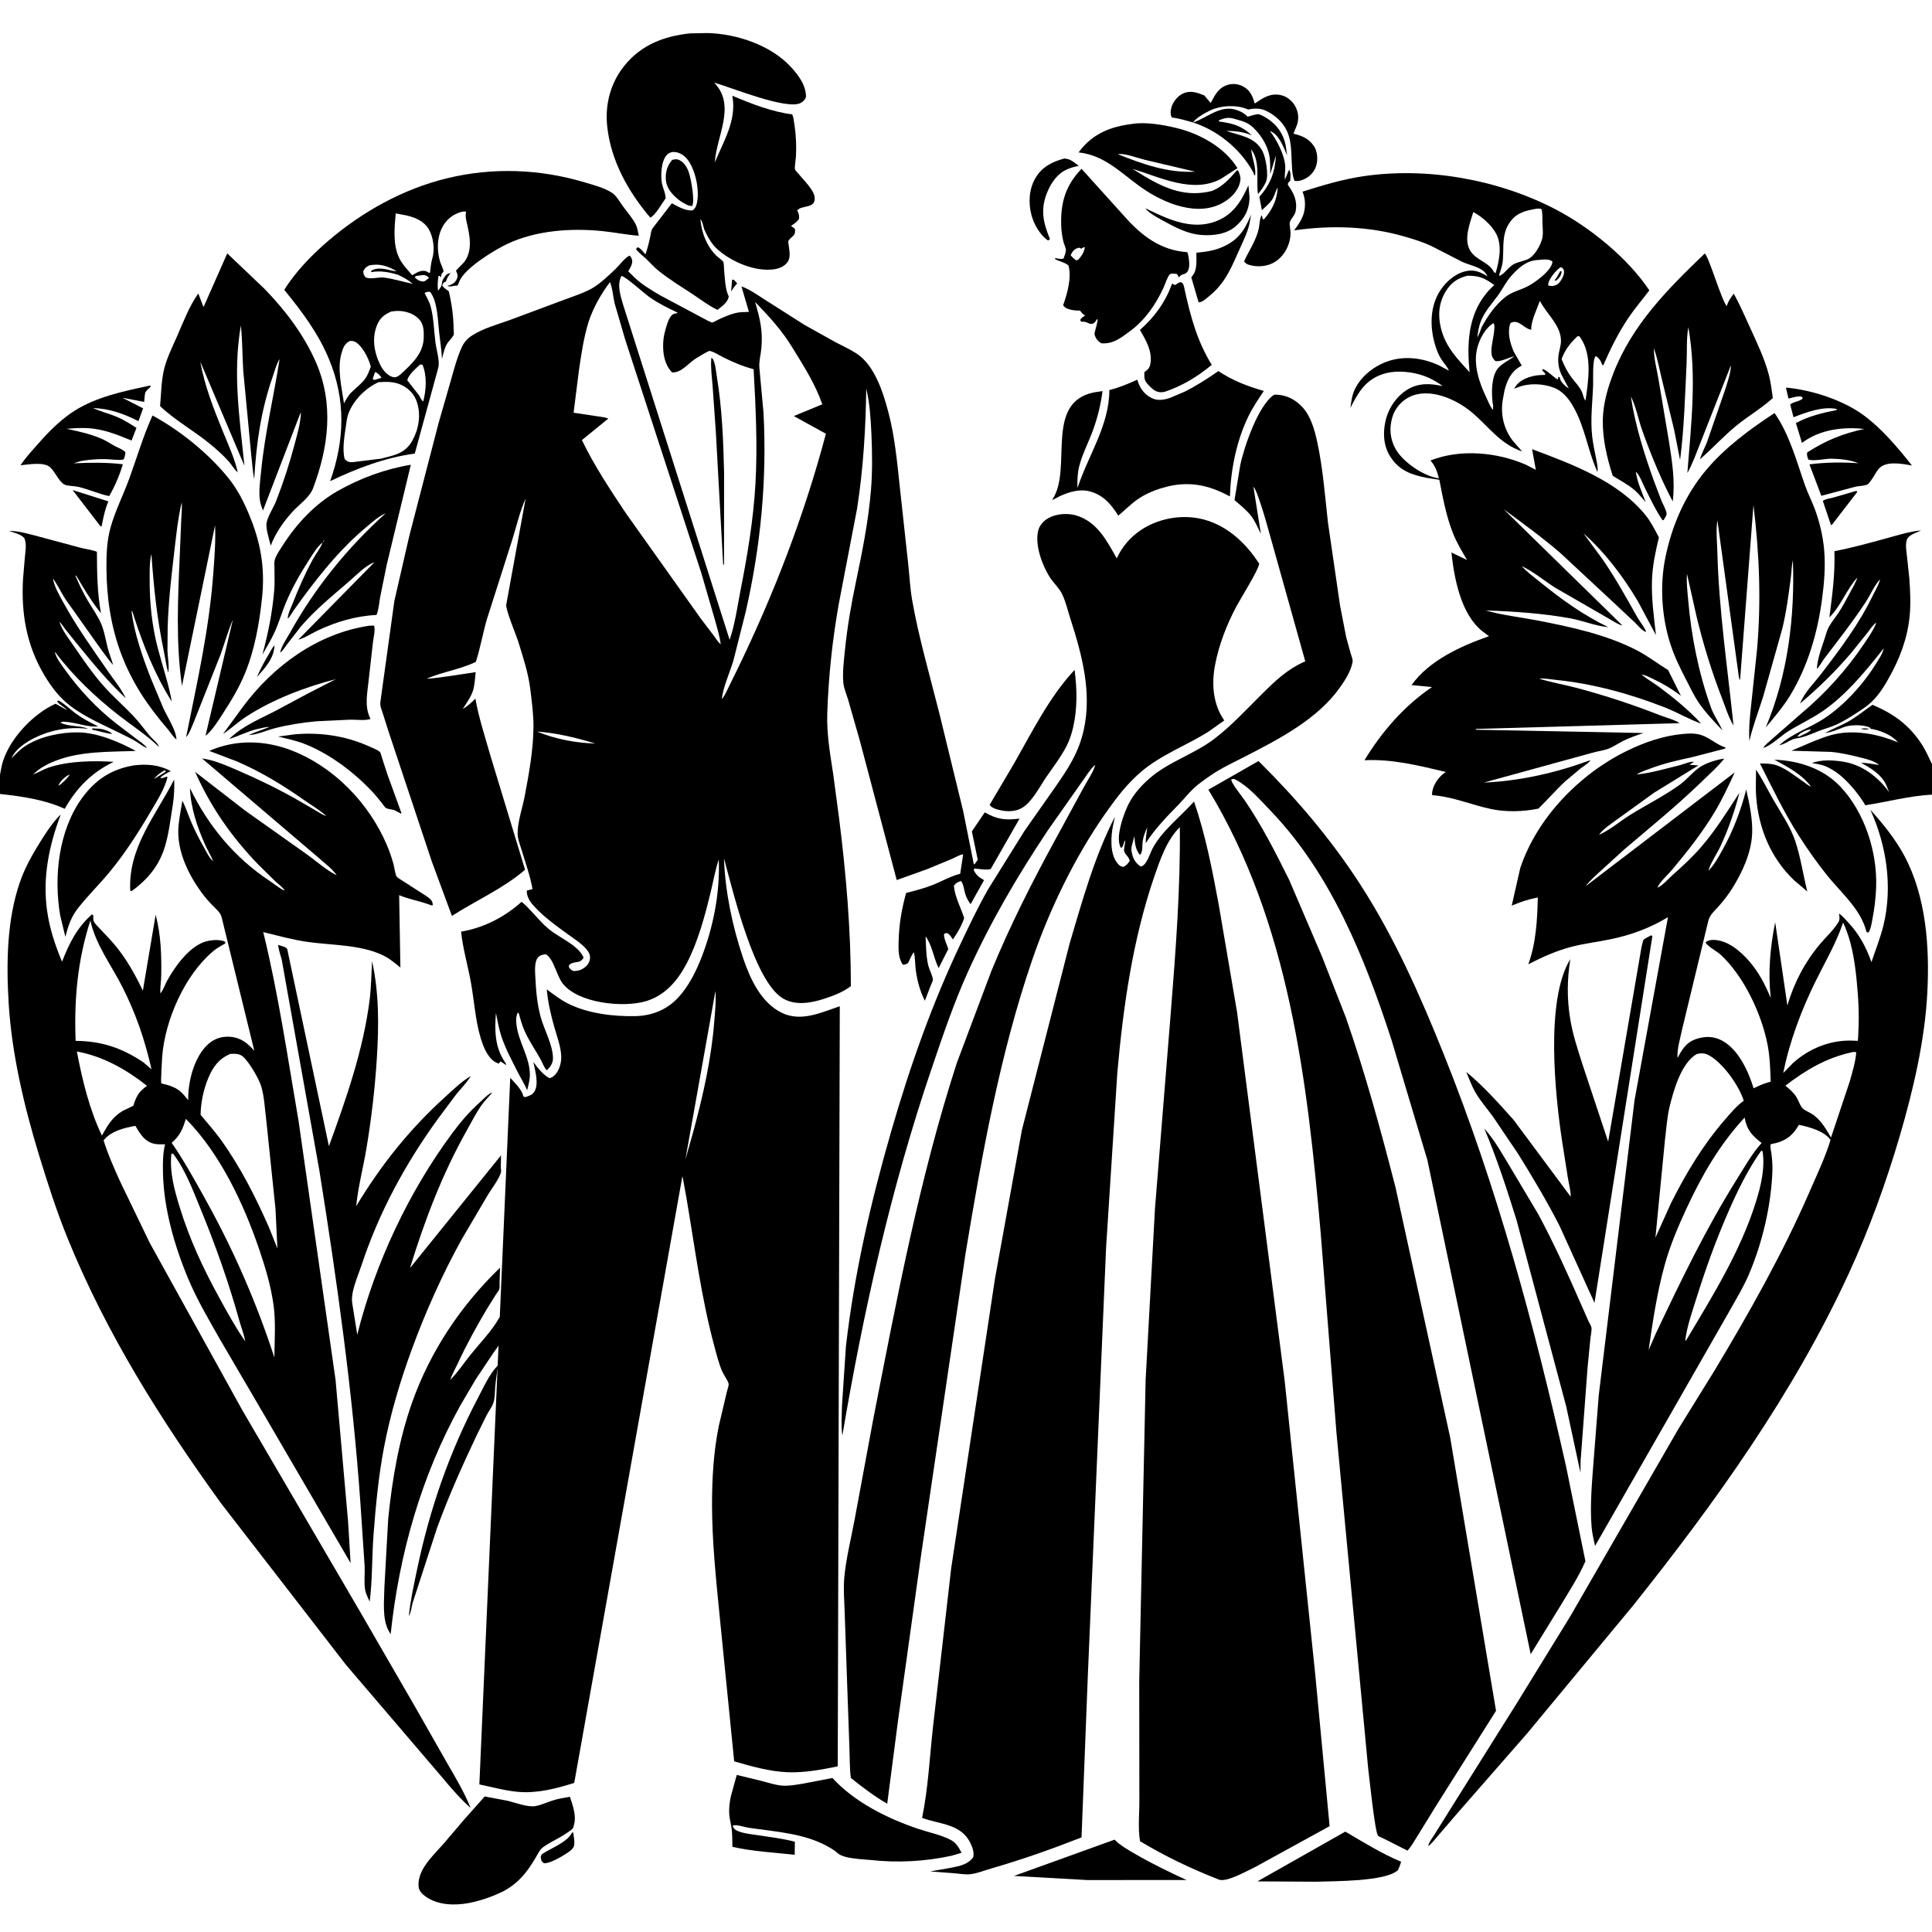 <svg version="1.1" xmlns="http://www.w3.org/2000/svg" style="display: block;" viewBox="0 0 2048 2048" width="1024" height="1024">
<path transform="translate(0,0)" fill="rgb(255,255,255)" d="M 0 0 L 0 2048 L 2048 2048 L 2048 0 L 0 0 z"/>
<path transform="translate(0,0)" fill="rgb(0,0,0)" d="M 746.691 243.554 C 745.41 240.268 744.78 234.613 742.471 232.319 C 743.574 246.351 749.01 260.757 759.174 270.856 C 760.881 272.552 765.862 275.964 766.818 277.796 C 767.396 278.903 767.366 283.673 767.512 285.152 C 768.322 293.326 768.608 305.914 771.975 313.074 L 772.5 313.974 C 771.778 320.564 765.375 324.574 760.576 328.452 C 752.001 324.59 743.835 318.216 735.963 313 C 723.172 304.527 709.549 296.334 697.656 286.68 C 693.098 282.981 689.256 278.543 685.023 274.5 C 681.387 271.027 677.085 268.092 674.123 264 L 676 262.043 C 679.156 263.16 682 267.223 684.24 269.668 C 686.22 263.771 687.828 257.757 689.112 251.67 C 689.733 248.729 690.126 244.353 691.834 241.916 L 712.164 215.484 C 719.149 219.129 725.873 223.372 734 223.09 C 737.069 220.954 738.103 218.406 738.847 214.833 C 741.603 201.609 737.412 180.909 729.396 169.904 C 725.871 165.064 720.687 161.363 714.5 161.095 C 711.847 160.98 709.593 161.872 707.58 163.58 C 700.814 169.322 700.048 186.63 701.774 194.837 C 702.788 199.662 705.72 205.391 705.566 210.234 C 701.913 215.451 694.687 228.225 689.337 230.695 C 665.85 203.102 647.519 170.328 643.635 133.771 C 641.187 110.733 647.219 87.838 661.781 69.754 C 679.662 47.547 703.678 38.354 731.33 35.393 L 750.13 35.04 C 780.853 35.842 816.851 47.769 838.199 70.783 C 846.218 79.428 854.738 90.706 854.347 103.052 C 853.166 105.798 851.585 107.528 849 109.013 C 834.707 117.226 774.616 92.493 757.025 87.569 L 757.997 88.604 C 780.137 112.855 759.36 144.504 757.753 172.158 C 766.972 149.6 780.71 128.188 776.501 102.729 L 776.273 101.446 C 795.865 109.734 818.424 118.663 839.632 121.176 C 841.296 124.153 841.505 128.514 842.047 131.879 C 843.868 143.178 844.315 154.574 843.743 166 C 843.622 168.428 842.01 177.903 842.765 179.664 C 843.292 180.892 845.476 183.052 846.381 184.181 C 851.316 190.333 862.801 201.147 863.568 209.178 C 864.758 221.626 850.043 216.992 845.09 223 C 846.695 226.393 847.427 228.235 846.954 232 C 844.981 235.073 842.731 236.593 839.726 238.639 L 838.5 239.462 L 842.619 242.5 C 843.96 251.135 838.391 249.906 835.566 255.869 C 835.426 256.164 836.046 259.828 836.097 260.268 C 836.782 266.138 838.47 273.172 834.5 278.243 C 830.918 282.82 825.326 284.873 819.705 285.562 C 800.198 287.952 776.605 277.928 761.926 265.5 C 754.648 259.338 750.621 252.08 746.691 243.554 z"/>
<path transform="translate(0,0)" fill="rgb(0,0,0)" d="M 1345.06 137.964 L 1346.17 138.962 C 1353.35 148.08 1361.2 163.421 1362.34 175.177 C 1362.83 180.227 1361.44 185.395 1362.08 190.415 L 1366.5 179.869 C 1368.68 183.059 1367.88 187.774 1367.78 191.5 C 1366.02 193.347 1365.2 193.325 1365.21 195.986 C 1371.28 204.512 1375.34 212.353 1373.54 223.342 C 1372.64 228.803 1368.64 231.069 1367.25 235.672 C 1366.7 237.497 1367.86 243.014 1367.97 245.185 C 1368.62 257.74 1362.18 270.895 1351.5 277.628 C 1343.67 282.567 1332.76 283.449 1324 280.755 C 1321.53 279.997 1320.2 279.115 1318.8 277 C 1324.05 265.437 1331.56 254.925 1334.37 242.317 C 1335.06 239.239 1335.41 229.962 1337.6 228.199 L 1338.61 232.409 L 1339.83 232.5 C 1348.49 222.578 1353.68 212.226 1354.46 198.828 C 1352.2 202.03 1351.44 205.991 1349.73 209.508 C 1347.29 214.5 1341.64 218.968 1337.66 222.809 L 1334.96 208.712 C 1346.7 195.313 1351.54 182.668 1352.55 164.801 L 1346.51 184.551 C 1346.35 178.224 1346.75 170.887 1345.52 164.717 C 1343.27 153.448 1336.56 142.932 1328.3 135.078 C 1322.22 129.295 1315.84 128.106 1307.95 125.812 C 1302.08 124.103 1297.65 125.159 1292.14 127.5 L 1292 128.749 C 1307.2 130.928 1315.24 132.882 1327.07 143.452 L 1325.19 142.74 C 1316.42 139.47 1308.95 138.862 1299.7 138.71 C 1313.99 143.689 1330.31 144.919 1338.25 160.157 C 1341.82 166.99 1344.89 184.869 1342.21 192.169 L 1341.11 194.5 L 1340.55 195.67 C 1338.72 199.318 1336.01 202.572 1333.51 205.788 C 1331.3 190.595 1336.34 171.708 1326.37 158.324 C 1326.96 167.367 1331.62 176.639 1330.5 185.764 L 1329.45 185.631 L 1328.71 183.144 L 1328.13 182.048 C 1314.5 157.242 1289.32 136.91 1262 129.047 C 1256.38 127.428 1250.78 125.89 1245 124.97 L 1242.19 124.5 C 1240.39 121.464 1240.81 117.451 1241.71 114.037 C 1243.3 108.054 1248.29 101.82 1253.91 99.174 C 1261.8 95.464 1269.07 98.139 1276.6 101.123 L 1283.38 109.172 C 1288.01 100.553 1291.58 92.86 1301.69 89.891 C 1307.43 88.205 1313.14 89.07 1318.35 91.969 C 1325.17 95.77 1328.15 102.442 1330.01 109.75 C 1338.99 103.709 1346.75 98.24 1358.17 100.916 C 1364.24 102.34 1369.89 106.966 1372.89 112.398 C 1376.39 118.74 1377.11 125.417 1374.9 132.317 L 1371.12 141.718 C 1380.12 143.848 1387.4 146.854 1392.78 154.818 C 1396.54 160.389 1397.13 168.863 1395.38 175.211 C 1393.68 181.393 1389.16 186.627 1383.43 189.496 C 1379.78 191.322 1376.3 192.345 1372.25 191.744 C 1369.85 186.056 1369.66 179.446 1369.35 173.344 C 1368.55 157.007 1369.37 141.946 1357.6 128.959 C 1353.09 123.989 1346.71 119.272 1340.46 116.766 C 1334.94 114.555 1328.72 114.929 1323 116.104 L 1321.89 115.589 C 1310.13 110.886 1294.56 111.72 1283.2 116.909 C 1278.23 119.179 1267.42 125.249 1264.57 129.892 C 1282.5 123.746 1295.6 108.502 1315.62 118.559 C 1318.35 119.927 1320.4 121.515 1322.5 123.697 C 1325.12 123.11 1331.8 120.714 1334.12 121.097 C 1336.65 121.515 1341.34 124.277 1343.52 125.703 C 1353.84 132.451 1360.74 142.285 1362.94 154.5 L 1364.37 164.68 C 1360.89 156.452 1355.86 142.85 1346.97 139.198 L 1346.17 138.962 L 1345.06 137.964 L 1344.01 137.213 L 1345.06 137.964 z"/>
<path transform="translate(0,0)" fill="rgb(0,0,0)" d="M 1284.79 202.407 C 1296.11 197.909 1303.34 189.44 1311.2 180.5 L 1312.5 180.858 C 1313.99 184.264 1315.33 187.323 1314.84 191.116 C 1313.83 199.018 1308.6 205.91 1302.5 210.737 C 1276.35 231.439 1239.77 218.193 1214.91 202.124 C 1191.06 186.704 1173.29 164.745 1143.37 161.549 L 1144.64 159.863 C 1158.87 141.418 1177.64 134.139 1200.14 131.373 C 1214.69 129.003 1233.64 132.399 1247.82 135.872 C 1271.99 141.792 1298.64 156.564 1311.74 178.28 L 1293.98 189.745 C 1264.19 205.521 1229.43 187.754 1200.47 178.98 L 1212.96 186.684 C 1236 200.439 1257.67 209.227 1284.79 202.407 z M 1185.02 163.5 C 1211.32 174.004 1238.16 183.541 1266.95 181.996 L 1213.35 169.358 C 1206.43 167.72 1191.8 162.03 1185.02 163.5 z"/>
<path transform="translate(0,0)" fill="rgb(0,0,0)" d="M 1113.03 253.5 L 1110.98 254.945 C 1102.47 249.274 1095.92 237.588 1093.37 227.875 C 1089.97 214.891 1090.73 200.498 1097.6 188.741 C 1104.56 176.844 1115.41 171.486 1128.15 168.036 C 1134.97 168.367 1138.08 171.903 1143.57 175.814 C 1139.48 176.656 1135.36 177.729 1131.5 179.353 C 1121.16 183.706 1114.42 193.452 1110.24 203.492 C 1102.58 221.85 1105.77 235.92 1113.03 253.5 z"/>
<path transform="translate(0,0)" fill="rgb(0,0,0)" d="M 729.5 217.716 C 725.643 215.911 722.023 213.909 718.719 211.194 C 712.119 205.769 706.362 199.16 705.794 190.252 C 705.29 182.37 707.369 175.479 712.51 169.5 C 715.568 168.781 717.532 168.35 720.5 169.872 C 726.032 172.708 729.083 178.801 730.745 184.5 C 732.708 191.236 736.696 212.772 733.73 218.5 L 729.5 217.716 z"/>
<path transform="translate(0,0)" fill="rgb(0,0,0)" d="M 1198.5 350.579 C 1188.62 357.686 1180.49 364.901 1167.5 363.901 C 1164.79 362.286 1163.25 360.955 1161.69 358.156 C 1159.81 354.784 1160.04 353.258 1161.14 349.688 C 1162.25 346.079 1162.97 342.724 1163.61 339 L 1163 338.133 L 1160.7 341.5 C 1155.78 346.086 1153.35 340.774 1148.19 341.008 L 1146.5 341.132 L 1144.94 339.5 C 1146.16 336.764 1147.84 336.147 1150.3 334.5 C 1147.74 333.176 1146.62 331.455 1144.84 329.265 C 1141.06 329.212 1137.12 329.035 1133.5 327.882 C 1130.9 327.055 1128.33 325.983 1126.99 323.5 C 1131.4 311.153 1136.12 294.478 1132.68 281.5 C 1129.02 278.158 1122.95 277.195 1118.5 274.677 L 1118.5 273.512 C 1121.5 274.085 1124.55 275.105 1127.5 273.945 C 1128.15 271.712 1129.95 267.428 1129.94 265.201 C 1129.93 263.035 1127.94 258.793 1127.35 256.5 C 1125.75 250.269 1124.98 243.856 1124.86 237.433 C 1124.46 213.832 1129.91 196.109 1146.47 178.957 L 1191.84 229.227 C 1209.99 249.86 1230.36 265.448 1258.59 267.318 C 1259.56 269.786 1259.95 272.193 1260.28 274.818 C 1260.81 279.145 1261.42 286.459 1257.34 289.384 C 1254.01 291.776 1252.88 289.941 1249.73 294 L 1247.5 290.343 C 1245.74 290.228 1241.21 289.509 1239.91 290.942 C 1237.43 293.674 1234.96 301.57 1233.33 305.076 C 1225.04 322.891 1214.31 338.589 1198.5 350.579 z M 1152.01 329.81 L 1152.93 328.955 L 1153.97 328.106 L 1152.93 328.955 L 1152.01 329.81 z M 1143.69 262.5 C 1139.37 263.836 1137.69 265.211 1135.51 269.277 L 1134.93 270.5 C 1136.62 272.651 1138.41 274.202 1140.52 275.897 L 1142.78 275.5 C 1146.31 271.646 1149.1 267.766 1149.91 262.5 L 1149 261.855 L 1146.31 263.61 L 1143.69 262.5 z"/>
<path transform="translate(0,0)" fill="rgb(0,0,0)" d="M 348.983 381.305 C 337.615 353.539 320.126 330.256 301.281 307.225 C 313.45 287.902 330.476 270.264 347.725 255.5 C 384.076 224.384 427.167 200.331 473.888 188.978 C 522.211 177.235 572.264 179.065 619.82 193.326 C 629.112 196.112 641.081 199.164 649.165 204.684 C 653.486 207.634 657.225 214.348 660.285 218.568 C 664.667 224.612 670.704 231.37 673.996 238.05 C 675.737 241.583 676.374 246.045 677.163 249.894 C 664.131 248.928 651.377 246.277 638.384 244.961 C 605.24 241.605 568.262 244.189 537.75 258.554 C 524.451 264.815 491.837 284.559 486.813 298.686 C 486.286 300.168 485.68 301.388 484.884 302.742 C 483.643 302.706 482.57 302.775 481.352 303.025 C 479.286 303.448 477.554 303.938 475.45 303.421 L 474.026 303.027 L 477 302.176 C 480.246 301.044 482.864 298.957 484.269 295.766 C 485.559 292.839 485.162 290.997 483.873 288.107 C 483.707 287.737 483.277 287.415 483.336 287.014 C 483.412 286.506 491.356 278.849 492.402 277.396 C 494.754 274.129 496.399 270.317 497.257 266.388 C 499.179 257.585 497.456 248.171 495.601 239.5 C 494.569 234.676 493.056 230.369 493.895 225.369 L 494.069 224.5 L 493.287 224.262 C 489.796 223.696 483.254 226.516 480.344 228.367 C 463.916 238.822 461.467 260.2 466.567 277.528 C 467.225 279.761 470.455 286.222 470.14 288 C 470.097 288.243 468.378 289.799 468.21 290.169 C 467.672 291.357 467.683 292.723 467.42 294 L 465.857 292.301 L 464.699 292.812 C 464.223 297.291 463.353 303.859 464.5 308.161 C 465.397 306.733 467.682 304.002 468.055 302.5 C 469.02 298.613 468.046 298.493 470.472 294.836 C 472.793 291.336 473.309 290.283 477.586 289.435 C 475.908 291.757 474.271 293.955 473.309 296.685 L 472.701 298.5 L 471 299.16 C 469.455 300.128 469.14 301.351 468.866 303 C 470.895 305.418 473.136 306.98 475.729 308.757 C 478.875 321.885 480.699 335.272 480.872 348.778 C 480.887 349.94 481.335 354.036 480.912 354.993 C 479.715 357.703 476.171 361.055 474.402 363.649 C 471.212 368.329 469.987 374.924 468.509 380.351 C 468.022 370.922 466.552 361.448 465.492 352.061 C 464.133 340.028 463.812 319.156 455.98 309.5 C 453.196 309.001 452.709 309.387 450.057 310.5 C 452.455 315.522 455.15 319.741 456.607 325.213 C 459.886 337.519 459.99 350.975 461.666 363.598 C 462.689 371.297 466.505 382.858 464.525 390.092 L 439.679 480.809 C 408.316 485.055 378.3 496.427 349.96 510.042 C 365.368 466.865 366.622 424.222 348.983 381.305 z M 419.454 226.249 C 418.197 241.71 416.234 259.448 423.321 273.854 C 426.456 280.224 432.348 286.346 436.938 291.77 C 441.386 289.229 446.718 285.548 452.06 287.687 C 453.024 288.073 453.683 288.608 454.5 289.196 L 455.827 288.948 C 456.514 283.994 456.806 278.793 458.259 274.021 C 461.15 264.522 459.465 251.432 454.516 243.025 C 449.231 234.047 439.771 230.357 430.102 228.202 L 419.454 226.249 z M 390.956 281.5 C 387.661 283.545 386.991 283.94 385.063 287.5 C 385.321 290.484 385.464 291.549 387.5 293.93 C 392.364 296.543 401.107 293.539 406.905 294.232 C 417.147 295.456 427.382 298.837 437.518 300.877 C 432.514 296.573 427.741 293.981 421.771 291.237 C 412.684 288.477 402.967 286.656 393.49 288.5 L 393.5 287.115 C 397.711 284.148 403.633 284.469 408.5 285.3 C 412.581 285.997 416.341 287.426 420.528 287.465 C 410.92 282.043 402.131 278.857 390.956 281.5 z M 441.113 292.5 L 439.5 293.871 C 442.7 296.972 444.891 298.371 449.544 298.367 L 451.5 297.222 L 454.794 294.5 C 452.74 292.686 451.441 291.506 448.5 291.539 L 441.113 292.5 z M 462.996 309.5 L 464.109 309.5 L 462.996 309.5 z M 414.902 330.166 C 407.251 333.42 402.553 337.212 399.464 345.107 C 394.272 358.376 396.458 372.984 402.5 385.615 C 405.175 391.207 409.789 397.712 416.055 399.569 C 418.356 400.25 419.882 399.917 421.955 398.764 L 425.22 396.338 C 436.754 385.394 448.792 374.891 449.178 357.671 C 449.336 350.625 449.248 343.471 443.966 338.073 C 437.91 331.885 428.965 329.416 420.5 329.587 L 414.902 330.166 z M 370.734 361.5 C 365.177 364.511 363.858 368.245 362.117 374.041 C 357.156 390.558 362.203 410.767 364.655 427.576 C 366.653 423.707 368.662 420.326 371.415 416.947 C 376.354 412.026 383.641 406.56 387.52 400.863 C 389.958 397.282 391.508 392.751 393.078 388.719 C 391.012 380.451 384.55 367.3 377.057 362.672 C 375.12 361.475 372.955 361.306 370.734 361.5 z M 445.271 386.5 C 440.627 390.765 433.416 396.777 431.679 403.022 L 444.219 419.091 C 445.196 420.721 446.997 424.885 448.646 425.5 C 451.85 413.357 452.775 398.361 447.818 386.5 L 445.271 386.5 z M 397.512 394.5 L 395.094 401.5 L 396.5 402.85 L 400.5 401.675 L 404.297 400.5 C 403.191 398 400.973 396.481 398.94 394.75 L 397.512 394.5 z M 401.225 405.13 C 387.431 411.413 374.45 424.401 369.243 438.723 C 367.641 443.128 367.263 447.741 366.581 452.337 C 365.076 462.476 362.677 476.658 365.376 486.674 C 368.272 489.362 369.683 490.081 373.68 489.926 L 404.063 486.165 C 418.04 482.505 429.377 480.831 437.003 467.26 C 443.78 455.2 446.336 440.349 442.2 427 C 439.528 418.376 434.206 412.487 426.215 408.405 C 418.284 404.353 409.931 404.587 401.225 405.13 z"/>
<path transform="translate(0,0)" fill="rgb(0,0,0)" d="M 1576.87 292.978 L 1577.81 293.913 L 1576.87 292.978 C 1575.22 289.988 1573.9 288.021 1571 286.149 C 1564.63 282.042 1556.73 280.672 1549.88 277.492 L 1517.29 260.779 C 1508.32 256.6 1498.81 253.617 1489.32 250.868 C 1450.91 239.734 1411.24 238.614 1371.8 244.191 C 1379.86 233.616 1384.62 225.322 1383 211.5 C 1382.77 209.589 1382.3 207.89 1381.72 206.069 L 1381.17 204.263 L 1380.77 203.135 C 1401.76 196.501 1422.52 190.236 1444.34 186.935 C 1512.17 176.674 1587.65 190.147 1648.38 221.6 C 1684.65 240.389 1725.54 273.407 1748.37 307.794 C 1741.23 317.313 1733.37 326.361 1726.68 336.208 C 1715.8 352.236 1707.24 369.563 1699.5 387.291 C 1697.63 386.125 1698.47 387.014 1697.59 384.678 C 1696.48 381.73 1694.29 378.783 1691.4 377.5 C 1687.85 381.943 1688.98 401.313 1688.77 408.016 C 1688.16 426.585 1685.64 444.605 1687.86 463.262 C 1688.77 470.931 1690.44 478.481 1691.92 486.052 C 1692.8 490.541 1694.14 495.752 1693.36 500.305 C 1682.95 477.615 1680.32 452.808 1667.52 430.645 C 1662.63 422.186 1656.36 414.507 1647 410.929 C 1635.45 406.515 1620.73 405.921 1609.18 410.5 L 1605.13 412.008 C 1608.27 405.627 1614.38 402.021 1620.97 399.806 C 1626.5 397.949 1631.7 397.434 1637.5 397.435 L 1638.32 396.5 L 1634.83 392.5 L 1635.5 391.108 C 1640.94 393.383 1645.8 399.026 1651 402.187 L 1651.85 401 L 1651.5 399.46 L 1653.5 400.058 L 1653.87 401.883 C 1654.79 405.531 1659.92 409.934 1663.01 411.788 L 1656.54 399.711 C 1652.1 392.121 1650.8 383 1652.44 374.411 C 1653.54 368.618 1655.47 363.421 1654.38 357.5 L 1654.15 356.135 C 1651.61 342.325 1638.58 331.274 1632.37 318.944 C 1629.29 327.384 1622.68 340.756 1623.22 349.5 C 1615.58 348.743 1609.87 337.517 1601.1 342.5 C 1597.58 352.218 1600.67 363.716 1604.7 372.879 L 1613.1 387.505 L 1611.98 388.131 C 1601.61 394.092 1597.63 403.006 1594.79 414.094 L 1592.89 424.5 L 1592.65 426.389 C 1590.79 441.026 1594.69 455.689 1603.73 467.388 L 1613.56 478.572 C 1589.74 470.417 1578.59 452.554 1560.15 437.068 C 1543.53 423.102 1515.22 410.436 1494.13 420.758 C 1485.46 425.003 1478.69 433.005 1475.93 442.25 C 1472.47 453.889 1473.47 465.487 1479.5 476.133 C 1487.23 489.783 1508.55 504.33 1524.12 506.906 L 1525.26 506.896 C 1523.36 499.529 1521.47 494.016 1516.36 488.144 C 1547.88 475.686 1586.47 479.267 1617.21 492.467 L 1628.03 498.02 L 1624.07 476.118 C 1666.25 491.958 1714.85 509.87 1744.19 545.9 C 1749.89 552.904 1754.31 561.671 1758.5 569.662 C 1754.96 584.587 1751.79 598.967 1751.19 614.367 C 1750.42 633.871 1753.19 653.876 1755.38 673.226 L 1736.26 637.457 C 1720.82 611.35 1701.34 585.554 1678.55 565.415 L 1698.9 593 C 1712.47 612.875 1723.91 633.369 1735.65 654.315 C 1738.13 658.738 1743.68 665.352 1744.97 669.99 C 1740.87 668.88 1736.35 663.08 1733.3 660.129 L 1708.57 636.943 L 1654.13 586.297 C 1635.04 569.854 1614.23 554.721 1593.92 539.793 L 1719.87 663.046 C 1714.84 661.973 1708.62 657.423 1704 654.946 L 1648.51 622.977 C 1636.93 615.573 1625.49 605.934 1613.13 600.099 L 1611.95 599.063 L 1610.26 598.005 L 1611.95 599.063 L 1613.13 600.099 C 1618.82 606.606 1626.51 612.102 1633.23 617.539 C 1655.86 635.85 1678.45 652.071 1704.77 664.788 L 1703.16 664.624 C 1690.29 663.172 1677.33 657.773 1664.48 655.448 C 1634.94 650.107 1604.88 648.14 1574.93 647.098 C 1592.59 652.203 1611.69 654.236 1629.8 657.725 C 1665.28 664.559 1703.89 672.907 1736.12 689.882 C 1747.33 695.786 1757.41 703.685 1768.24 710.243 L 1781.85 737.543 C 1772 730.147 1762.9 724.626 1751.76 719.431 C 1748.12 717.733 1744.12 715.506 1740.12 715.029 L 1738.01 714.005 L 1740.12 715.029 L 1741.36 716.056 C 1746.79 720.459 1753.19 724.052 1758.84 728.254 C 1773.84 739.405 1790.74 753.122 1803.28 767.055 C 1790.09 762.406 1778.03 755.104 1765 749.988 C 1728.02 735.47 1688.62 724.664 1649.01 720.679 C 1643.65 720.14 1636.97 718.75 1631.69 719.475 C 1645.07 723.542 1659.15 725.93 1672.71 729.565 C 1701.94 737.408 1730.66 746.846 1758.84 757.905 C 1765.55 760.54 1774.68 762.757 1780.55 766.582 L 1564.76 772.67 L 1564.07 773.544 L 1742.14 777.04 C 1734.71 779.492 1727.4 782.007 1720.39 785.518 C 1714.78 788.33 1709.17 792.416 1703.19 794.306 C 1698.1 795.915 1692.69 796.521 1687.57 798.058 L 1573 829.563 C 1610.46 827.969 1648.33 819.471 1683.56 806.631 C 1685.03 806.095 1684.38 806.272 1685.99 806.05 C 1683.45 809.401 1678.94 811.924 1675.59 814.5 L 1659.51 827.98 C 1649.45 837.228 1640.59 847.614 1630.82 857.15 C 1615.05 860.459 1596.45 861.005 1580.67 857.632 C 1559.26 853.054 1540.36 844.607 1518.26 842.91 L 1518.04 841.676 C 1518.3 832.933 1524.74 823.73 1531.6 819.011 L 1532.65 818.305 C 1503.96 811.577 1476.2 804.439 1446.42 805.884 C 1464.65 775.731 1488.7 748.039 1518.03 728.296 L 1496.33 726.207 C 1514.93 699.96 1548.98 684.731 1578.41 674.385 L 1571.08 668.926 C 1548.41 650.602 1541.52 612.836 1538.55 585.67 L 1555.12 593.607 C 1549.85 584.639 1544.4 575.612 1540.5 565.948 C 1533.05 547.478 1529.56 528.016 1525.76 508.562 L 1512.75 506.608 C 1496.36 503.329 1483.51 499.032 1473.98 484.378 C 1466.52 472.888 1465.73 459.111 1468.75 446.062 C 1471.89 432.519 1480.37 419.844 1492.44 412.659 C 1504.04 405.757 1516.75 406.4 1529.31 409.324 C 1525.52 406.386 1521.37 403.892 1517.1 401.721 C 1502.73 394.424 1481.51 391.396 1466.01 396.511 C 1447.4 402.651 1439.72 416.083 1431.5 432.357 C 1432.4 425.54 1433.16 419.063 1436.12 412.765 C 1442.61 398.957 1456.39 388.185 1470.6 383.169 C 1488.68 376.79 1508.4 379.351 1525.56 387.421 L 1535.9 392.9 L 1537 394 L 1537.89 394.995 L 1537 394 L 1535.9 392.9 C 1534.54 389.217 1530.73 385.127 1528.45 381.752 C 1525.23 376.986 1523.18 371.822 1521.49 366.356 C 1516.01 348.628 1515.53 328.224 1524.55 311.554 C 1530.33 300.872 1540.74 290.931 1552.64 287.748 C 1562.11 285.216 1568.99 288.068 1576.87 292.978 z M 1628.64 221.269 C 1617.58 223.146 1607.98 225.383 1600.95 235 C 1591.52 247.893 1594.3 261.892 1593.03 276.5 C 1592.6 281.492 1590.64 286.703 1589.17 291.5 L 1589.68 292.5 L 1593.76 289.825 C 1596.98 286.638 1600.92 281.956 1604.93 279.899 C 1609.47 277.568 1614.83 276.903 1619.49 274.813 C 1626.19 271.811 1631.95 261.769 1634.18 255 L 1634.56 253.846 C 1636.12 248.679 1635.28 242.422 1635.1 237.089 C 1634.94 232.165 1635.22 226.667 1634.24 221.844 C 1631.99 220.86 1631.03 221.084 1628.64 221.269 z M 1561.75 224.819 C 1558.18 236.779 1551.57 253.02 1558.05 264.937 C 1564.1 276.077 1578.65 277.64 1583.66 288.5 L 1585.4 289.559 C 1589.14 276.993 1592.56 260.363 1586.14 248.037 C 1581.32 238.774 1570.96 229.561 1561.75 224.819 z M 1630.35 275.588 C 1618.18 276.12 1609.9 283.714 1602.11 292.364 C 1596.79 298.264 1593.51 305.054 1589.06 311.5 C 1582.29 321.286 1574.02 329.44 1569.63 340.795 C 1567.58 346.12 1566.72 352.001 1566.01 357.632 C 1568.03 354.302 1569.2 350.637 1570.52 346.988 C 1576.71 335.365 1585.23 323.064 1595.67 314.888 C 1602.71 309.366 1611.17 307.66 1619.01 303.721 C 1626.82 299.799 1645.44 286.456 1645.65 277.253 C 1641.82 273.962 1635.29 275.253 1630.35 275.588 z M 1653.88 283.5 C 1649.18 286.867 1642.28 294.964 1641.18 301 L 1641.23 302.7 L 1645.5 303.297 C 1650.05 302.418 1651.99 301.27 1654.7 297.168 C 1656.74 294.079 1658.44 290.497 1657.78 286.719 C 1657.49 285.054 1656.49 284.544 1655.35 283.414 L 1653.88 283.5 z M 1555.52 292.273 C 1545.14 294.867 1538.15 299.619 1532.5 308.907 C 1525.18 320.93 1524.07 334.232 1527.43 347.797 C 1532.41 367.874 1544.51 379.862 1557.84 394.655 C 1554.93 365.515 1555.94 335.163 1575.31 311.279 C 1577.9 308.084 1580.91 304.813 1584.06 302.179 C 1573.89 294.884 1568.34 292.191 1555.52 292.273 z M 1583.18 342.5 C 1574.43 347.753 1568.41 359.197 1565.93 368.978 C 1561.5 386.418 1567.98 405.63 1575.5 421.219 C 1577.3 424.946 1579.1 429.772 1581.5 433.106 L 1582.67 434.5 C 1582.85 431.803 1582.92 429.631 1582.27 426.96 C 1580.96 416.591 1580.81 398.9 1587.93 390.365 C 1592.17 385.274 1599.94 381.885 1605.19 377.591 C 1599.66 378.953 1590.35 383.843 1585.13 382.712 C 1581.19 378.887 1580.94 376.274 1580.92 370.843 C 1580.89 365.081 1586.25 345.867 1583.18 342.5 z M 1672.11 356.5 C 1664.56 363.638 1659.02 370.76 1655.33 380.592 C 1658.06 387.529 1661.6 394.406 1666.07 400.391 C 1670.04 405.701 1674.59 409.91 1677.19 416.142 C 1677.99 418.436 1679.03 423.072 1680.7 424.654 C 1683.68 403.727 1688.14 376.888 1675.5 358.266 C 1674.74 357.142 1674.67 357.13 1673.85 356.308 L 1672.11 356.5 z"/>
<path transform="translate(0,0)" fill="rgb(0,0,0)" d="M 1324.59 209.327 L 1324.52 210.904 C 1323.94 222.905 1319.02 231.949 1309.9 239.826 C 1300.1 248.297 1286.49 249.957 1274.05 249.135 C 1258.75 248.125 1245.21 240.711 1232.06 233.47 C 1225.91 230.083 1218.8 226.378 1214.1 221.057 C 1215.83 221.453 1217.25 222.255 1218.82 223.019 C 1240.28 233.433 1264.07 243.552 1288 234.942 C 1306.78 228.186 1315.6 213.883 1323.37 196.429 L 1324.59 209.327 z"/>
<path transform="translate(0,0)" fill="rgb(0,0,0)" d="M 1213.01 220.213 L 1214.1 221.057 L 1213.01 220.213 z"/>
<path transform="translate(0,0)" fill="rgb(0,0,0)" d="M 1269.74 317.718 L 1262.84 294 L 1264.14 292.195 C 1269.39 285.87 1268.13 275.781 1268.21 267.892 C 1277.63 266.988 1286.28 265.905 1295.08 262.176 C 1312.29 254.883 1319.37 244.359 1326.17 227.483 L 1325.09 234 C 1323.43 244.31 1318.87 253.252 1314.64 262.697 C 1306.39 281.1 1299.78 298.574 1283.97 312.013 C 1281.05 314.496 1274.34 320.821 1270.68 320.5 L 1269.74 317.718 z"/>
<path transform="translate(0,0)" fill="rgb(0,0,0)" d="M 252.048 500.809 C 248.667 498.093 245.69 492.866 242.762 489.5 C 237.174 483.078 230.72 477.388 224.221 471.909 C 206.905 457.313 185.893 445.985 169.673 430.473 C 170.839 418.087 170.889 405.098 173.579 392.955 C 176.391 380.258 182.773 367.68 187.976 355.819 C 194.506 340.932 200.732 324.301 210.207 311.1 L 215.732 325.546 L 240.899 268.599 L 280.607 306.424 C 302.562 329.045 322.339 355.13 334.968 384.174 C 354.101 428.18 348.335 473.773 331.895 517.5 C 328.169 527.411 317.364 534.482 310.268 542.246 C 300.169 553.296 292.464 564.513 286.942 578.421 C 285.603 572.31 281.412 560.14 282.635 553.998 C 284.059 546.846 290.09 537.857 292.842 530.767 C 300.486 511.077 307.02 490.936 312.409 470.52 C 315.29 459.61 318.695 448.424 318.981 437.078 L 319.749 436.005 L 318.981 437.078 L 318.226 438.527 L 278.769 541.168 C 277.061 537.105 275.73 532.905 275.286 528.5 C 274.339 519.109 275.856 509.239 276.763 499.869 C 280.642 459.78 290.237 420.461 296.377 380.686 C 293.031 385.696 291.262 393.002 289.274 398.693 C 276.669 434.788 271.688 469.756 269.495 507.711 C 267.717 499.648 267.503 491.532 266.42 483.379 L 257.828 392.759 C 256.854 376.845 257.004 360.865 255.34 345.007 C 246.51 395.273 254.033 443.673 259.118 493.791 L 212.367 383.494 C 216.795 408.946 226.89 434.381 236.605 458.193 C 242.117 471.703 248.931 486.586 252.048 500.809 z M 212.001 384.5 L 213.49 384.5 L 212.001 384.5 z"/>
<path transform="translate(0,0)" fill="rgb(0,0,0)" d="M 1753.19 369.224 L 1753.18 370.173 C 1753.25 380.576 1756.37 391.759 1758.09 402.1 L 1769.22 468.282 C 1772.53 489.235 1775.84 510.3 1773.16 531.529 C 1760.67 508.031 1749.68 481.071 1740.73 455.973 C 1736.69 444.634 1734.23 430.788 1728.77 420.24 C 1733.4 451.258 1743.36 482.65 1754.08 512.078 L 1761.3 531.002 C 1762.94 534.854 1765.52 539.271 1766.5 543.23 C 1767.26 546.293 1764.96 548.702 1763.5 551.247 L 1762.39 551.5 C 1754.98 540.686 1749.47 528.823 1743.61 517.13 C 1741.36 512.652 1737.8 503.145 1734.1 500.043 L 1733.16 498.005 L 1734.1 500.043 C 1735.2 510.239 1740.88 522.551 1744.47 532.215 C 1740.52 528.024 1737.32 523.532 1732.92 519.727 C 1725.71 513.498 1717.5 509.411 1709.52 504.346 C 1703.37 485.02 1698.65 465.151 1699.06 444.726 C 1699.39 428.106 1704.14 411.496 1710.1 396.08 C 1730.19 344.1 1767.65 306.578 1807.07 268.776 C 1811.31 271.341 1824.4 317.142 1830.36 324.5 L 1830.75 323.5 C 1832.29 318.742 1834.96 315.32 1837.84 311.276 C 1844.23 322.662 1849.42 334.769 1854.83 346.643 C 1862.29 363.029 1870.43 379.742 1875.02 397.227 C 1877.13 405.229 1878.04 413.768 1879.27 421.95 C 1867.6 432.597 1853.45 440.804 1841.16 450.786 C 1827.4 461.956 1815.43 475.215 1802.07 486.835 C 1803.54 480.986 1807.27 474.507 1809.49 468.709 L 1829.08 411.953 C 1831.44 404.061 1834.7 395.416 1834.88 387.149 L 1835.75 386.005 L 1834.88 387.149 L 1803.16 467.749 C 1798.7 478.939 1794.55 490.935 1788.68 501.44 C 1792.71 449.132 1798.83 399.015 1789.71 346.815 C 1787.51 358.879 1788.44 373.058 1787.85 385.44 C 1786.19 419.734 1785.35 453.547 1780.95 487.665 L 1774.71 455.893 L 1761.62 401.867 C 1759.06 391.332 1757.01 380.214 1753.47 370 L 1753.19 369.224 L 1752.25 368.005 L 1753.19 369.224 z"/>
<path transform="translate(0,0)" fill="rgb(0,0,0)" d="M 911.518 785.339 L 898.982 741.5 C 897.286 735.746 894.459 729.474 893.94 723.5 C 893.006 712.738 894.505 700.782 895.581 690.009 C 898.066 665.114 902.241 640.922 907.397 616.471 C 914.073 584.814 920.441 552.776 923.174 520.5 C 924.858 500.608 924.642 480.421 923.754 460.495 C 923.043 444.542 922.009 427.417 918.253 411.883 C 917.706 454.34 915.095 497.206 908.534 539.184 L 889.312 639.245 C 882.426 677.604 878.26 716.938 876.948 755.899 C 876.214 777.686 879.879 798.776 883.182 820.217 L 889.412 866.941 C 896.886 926.27 901.955 985.527 901.955 1045.35 C 893.61 1051.73 882.829 1055.85 872.899 1058.99 C 859.344 1063.27 843.571 1066.05 830.49 1058.69 C 799.726 1041.4 777.29 945.745 767.411 909.812 C 768.715 945.031 776.29 981.539 787.485 1014.89 C 794.948 1037.13 806.672 1063.08 829 1073.75 C 849.373 1083.48 870.522 1073.28 890.21 1066.66 L 888.042 1871.92 L 887.295 1872.6 C 870.167 1876.01 852.554 1879.3 835.006 1878.64 C 815.879 1877.91 796.567 1872.39 778.266 1867.08 L 762.663 1711 C 758.865 1672.41 754.813 1633.64 754.783 1594.82 C 754.762 1566.94 756.44 1538.92 761.965 1511.54 L 770.391 1475.82 C 770.831 1473.9 772.666 1468.74 772.386 1466.94 C 771.919 1463.95 767.152 1457.42 765.71 1454.11 C 761.819 1445.17 759.44 1435.25 756.917 1425.85 C 743.111 1374.46 736.43 1321.02 727.45 1268.63 L 723.924 1249.15 C 723.582 1247.39 722.274 1243.54 722.482 1241.87 C 722.907 1238.44 725.146 1233.91 726.156 1230.49 L 734.808 1199.94 C 745.386 1161.12 754.189 1121.88 757.256 1081.66 C 758.047 1071.28 759.209 1060.98 758.367 1050.57 L 608.717 1889.95 C 589.414 1895.98 569.66 1901.22 549.228 1899.46 C 535.484 1898.27 521.664 1894.33 508.147 1891.59 L 540.874 1142.55 C 545.499 1147.59 552.829 1154.66 554.555 1161.31 L 554.732 1162.14 L 556.5 1163.07 C 560.53 1161.86 564.382 1160.72 566.645 1156.87 C 571.409 1148.76 567.133 1134.36 565.393 1125.74 C 569.746 1131.76 575.859 1139.55 582.5 1142.95 C 585.628 1142.15 587.773 1140.28 589.703 1137.74 C 593.497 1132.75 595.129 1125.68 594.911 1119.5 C 594.55 1109.28 590.353 1098.59 587.586 1088.77 C 583.868 1075.57 580.815 1062.48 579.608 1048.8 C 586.681 1053.95 593.708 1059.51 601.515 1063.51 C 622.724 1074.37 650.482 1077.73 674.032 1077.12 C 691.19 1076.68 707.002 1070.3 718.776 1057.62 C 730.084 1045.43 737.769 1029.92 743.753 1014.57 C 756.291 982.382 763.352 945.657 761.926 911.039 L 762.753 910.005 L 761.926 911.039 C 758.198 922.147 756.17 933.944 753.425 945.331 C 747.349 970.531 739.799 998.766 727.665 1021.76 C 718.124 1039.85 704.47 1055.71 684.026 1061.5 C 660.192 1068.25 613.47 1063.66 596.635 1042.76 C 590.083 1034.62 586.961 1016.07 578.5 1011.52 C 574.788 1012.18 572.408 1012.31 569.905 1015.5 C 566.306 1020.09 567.204 1030.15 567.472 1035.69 C 568.171 1050.08 569.375 1064.67 573.305 1078.6 C 577.131 1092.15 585.868 1107.39 586.177 1121.45 C 586.294 1126.79 583.448 1130.87 579.832 1134.5 C 577.38 1133.13 574.838 1126.17 573.347 1123.47 C 567.509 1112.89 560.534 1103.16 555.716 1091.97 C 553.231 1086.2 551.587 1080.03 549.854 1074 L 548.822 1073.5 C 546.755 1077.63 547.001 1082.35 547.565 1086.81 C 549.831 1104.73 561.28 1120.21 561.68 1138.5 C 561.808 1144.33 560.231 1150.04 558.822 1155.65 C 556.141 1149.26 552.325 1143.41 549.194 1137.23 C 542.862 1124.73 535.737 1111.55 531.356 1098.24 C 528.766 1090.38 527.364 1081.98 525.722 1073.87 C 524.217 1091.81 524.491 1109.69 534.859 1125.29 C 535.947 1126.93 536.37 1127.1 536.5 1129.1 C 534.519 1127.63 532.724 1126.3 530.5 1125.21 L 528.5 1127.56 C 526.292 1126.58 524.111 1125.53 522.268 1123.94 C 515.795 1118.34 511.919 1108.31 509.51 1100.3 C 503.877 1081.57 502.686 1060.84 499.206 1041.53 C 495.995 1023.72 490.639 1005.49 488.733 987.578 C 512.779 983.603 534.868 972.128 552.958 955.955 C 563.164 964.397 570.943 975.784 581.199 984.381 C 590.599 992.262 602.061 997.006 611.247 1005.3 C 614.524 1008.26 616.697 1011.06 618.663 1015 C 615.054 1022.03 609.132 1018.4 604.19 1022.25 C 602.719 1023.4 603.231 1022.8 602.991 1025 C 604.532 1027.46 605.31 1028.24 608 1029.35 C 612.463 1029.32 615.828 1028.43 619.5 1025.77 C 622.735 1023.43 625.075 1020 625.439 1015.96 C 625.77 1012.29 624.23 1009.3 621.958 1006.59 C 616.307 999.869 608.206 994.918 601.143 989.786 C 588.419 980.541 573.402 969.68 563.5 957.548 C 560.684 954.097 558.03 948.564 558.5 944.041 L 564.488 942.5 C 562.074 928.571 557.25 915.449 553.234 901.934 C 551.529 896.197 548.815 889.874 548.709 883.875 C 548.491 871.544 553.89 856.279 556.212 844 C 560.705 820.229 565.432 794.36 565.514 770.105 C 565.559 756.862 563.686 743.22 562.077 730.072 C 560.038 713.404 554.465 696.792 549.585 680.771 C 547.532 674.031 535.563 645.602 536.668 640.765 L 557.199 528.457 C 551.034 542.127 547.281 558.628 542.756 573 L 516.107 656.485 C 511.765 671.413 509.191 686.917 504.41 701.664 C 487.755 709.561 469.29 712.206 452.5 719.314 C 455.057 720.304 498.134 713.396 504.236 712.48 C 503.439 719 503.356 725.912 501.36 732.197 C 499.215 738.953 494.277 745.577 490.52 751.591 C 495.831 748.414 499.649 744.99 503.914 740.539 C 507.519 761.028 514.371 781.6 520.041 801.613 L 556.598 921.947 C 533.799 941.74 504.413 954.549 479.06 970.941 L 457.833 913.488 L 411.986 775.747 L 405.54 755.432 C 404.297 751.651 402.558 747.997 403.241 743.937 L 418.054 637 L 433.895 568 L 464.906 448.509 L 477.752 403.84 C 481.234 391.671 484.497 378.784 489.864 367.315 C 492.106 362.524 495.915 358.52 500.344 355.672 C 512.082 348.125 526.771 344.087 539.863 339.464 L 595.349 318.761 C 605.416 314.92 616.448 311.495 625.974 306.554 C 635.161 301.789 645.398 291.912 652.864 284.716 C 656.727 280.992 662.782 272.733 667.5 270.973 C 668.796 272.479 669.562 273.454 670.011 275.449 C 670.861 279.228 668.407 283.542 666.498 286.585 L 665.908 287.504 L 672.681 294.24 C 680.647 301.78 690.179 307.323 699.539 312.924 L 744.995 337.15 C 746.786 337.993 753.288 341.874 754.985 341.835 C 756.235 341.807 760.2 339.384 761.498 338.785 C 767.204 336.153 773.065 333.54 779.166 331.952 C 783.896 330.721 789.034 330.763 793.898 330.64 L 785.974 303.62 C 794.848 306.809 802.655 312.49 810.542 317.529 L 852.711 344.337 L 885.699 362.769 C 893.222 366.72 901.174 370.249 908.268 374.941 C 927.159 387.437 936.182 415.933 941.721 436.97 C 948.684 463.411 951.095 490.802 954.017 517.909 L 962.748 597.945 C 964.105 610.596 964.721 623.599 966.916 636.125 C 973.983 676.46 985.948 717.067 995.916 756.845 L 1021.05 859.963 L 1032.24 916 L 1033.06 916.166 L 1036.46 911.393 L 1030.22 881.298 L 1043.89 861.156 C 1057.25 868.776 1065.8 869.561 1080.77 867.765 L 1050.24 921.136 C 1046.65 922.687 1037.22 921.005 1033 920.707 L 1032.08 922 C 1034.41 927.199 1037.23 929.632 1042.17 932.422 L 1043.16 932.969 L 1028.85 958.492 C 1026.31 955.052 1024.44 951.557 1023.16 947.462 C 1022 943.775 1021.2 935.936 1018.5 933.885 C 1015.1 935.207 1013.21 935.93 1011.13 939 C 1012.35 951.173 1018.35 961.695 1022.07 973.17 C 1019.45 981.419 1014.86 988.747 1010.11 995.915 C 1008.57 993.707 1007 990.614 1004.54 989.403 C 1003.1 988.693 1002.38 989.377 1000.96 989.855 C 999.507 992.635 1004.19 1002.46 1005.25 1005.97 L 995.022 1026.21 C 989.583 1015.49 988.203 1002.13 981.138 992.514 C 981.615 1002.56 981.666 1013.68 983.994 1023.5 C 984.816 1026.96 989.09 1035.56 988.894 1038.78 C 988.817 1040.06 987.212 1043.18 986.7 1044.51 L 980.395 1060.81 C 975.302 1050.99 972.186 1039.38 970.771 1028.43 C 969.944 1022.02 970.233 1015.89 968.82 1009.5 C 967.121 1010.18 963.794 1018.88 962.5 1020.96 C 960.611 1022.07 959.396 1022.47 957.221 1022.71 C 956.395 1021.65 956.379 1021.71 955.638 1020.3 C 952.103 1013.58 952.423 1005.28 952.587 997.927 C 952.991 979.808 955.737 964.001 960.494 946.612 C 970.361 944.052 980.338 941.517 989.791 937.667 C 998.69 934.042 1007.41 929.008 1016.69 926.55 L 1017.85 926.257 L 1021.01 905.625 C 1017.33 905.947 1012.62 908.939 1009.13 910.442 L 982.846 921.336 L 950.568 932.909 L 911.518 785.339 z M 763.995 682.912 L 765.091 684.889 L 765.771 685.937 L 765.091 684.889 L 763.995 682.912 C 762.966 674.494 760.235 665.946 758.041 657.742 L 743.464 607.557 L 662.879 360.43 L 651.571 321.705 C 649.913 314.958 649.317 305.166 646.568 299.043 C 637.015 311.913 629.095 325.738 623.963 340.975 C 618.76 357.88 616.211 375.24 613.679 392.71 L 608.023 437.498 L 632.991 441.258 C 636.716 441.91 641.412 442.171 644.842 443.72 L 616.849 466.494 C 629.767 493.463 646.872 519.129 663.416 543.986 L 742.907 655.788 L 756.655 673.836 C 758.9 676.863 761.01 680.606 763.995 682.912 z M 764.122 742.99 L 765.08 740.938 C 767.684 738.559 769.169 734.917 770.718 731.798 L 780.679 711.527 C 819.979 630.964 852.525 546.486 875.493 459.797 L 841.495 441.038 L 871.666 428.576 C 864.383 407.566 852.404 388.587 840.752 369.79 C 829.626 351.043 815.504 335.678 800.447 320.13 C 805.602 337.741 808.83 350.759 807.078 369.262 C 806.407 376.348 804.403 382.763 804.989 390 L 809.351 437.506 C 813.114 508.953 806.358 579.124 790.398 648.887 L 777.391 700.37 C 773.45 713.318 766.834 727.62 765.08 740.938 L 764.122 742.99 z M 658.746 292.5 C 653.754 301.628 657.789 313.635 660.5 322.943 L 773.446 678.227 C 778.979 661.96 781.593 643.72 784.784 626.813 C 792.196 589.467 798.669 550.734 800.816 512.698 C 803.087 472.441 801.09 431.587 798.863 391.379 C 787.342 388.341 777.459 384.088 766.822 378.836 C 763.278 377.086 755.663 372.26 752.121 372.01 C 750.742 371.912 740.411 378.33 738.407 379.5 C 730.156 384.315 722.502 395.453 712.5 394.79 C 705.56 388 703.024 377.341 702.941 367.879 C 702.892 362.291 703.32 357.418 704.75 352 C 706.106 346.86 708.46 337.16 712.581 333.7 C 713.962 332.54 716.306 332.243 718 331.924 L 718 331.236 C 708.037 326.596 698.291 321.696 689.183 315.5 C 683.522 311.648 662.814 292.73 658.746 292.5 z M 569.261 775.49 C 588.828 783.476 609.802 787.495 630.921 788.191 C 611.77 782.136 589.293 776.835 569.261 775.49 z"/>
<path transform="translate(0,0)" fill="rgb(0,0,0)" d="M 1649.63 297.5 L 1647.83 297.314 C 1650.3 294.444 1652.01 290.804 1653.85 287.5 L 1655.4 287.561 C 1655.07 292.033 1652.91 294.638 1649.63 297.5 z"/>
<path transform="translate(0,0)" fill="rgb(0,0,0)" d="M 775 308.911 L 776.071 296.5 C 778.379 296.639 777.347 296.225 779.136 297.815 L 781.467 300.5 L 780.202 301.856 C 778.215 304.025 776.629 306.47 775 308.911 z"/>
<path transform="translate(0,0)" fill="rgb(0,0,0)" d="M 1234.29 415.454 L 1230.5 415.809 C 1224.82 415.668 1221.32 412.15 1217.6 408.316 C 1212.89 403.45 1212.91 401.215 1213.06 394.5 C 1216.2 392.29 1218.35 390.534 1219.23 386.631 C 1222.18 373.513 1214.87 360.62 1208.34 349.837 C 1223.89 335.846 1234.79 321.267 1242.13 301.57 L 1242.5 300.564 L 1245.5 302.207 L 1249.89 299.5 L 1251.54 299.174 C 1254.78 299.397 1255.33 304.978 1255.91 307.616 C 1262.1 335.844 1269.21 361.976 1284.52 386.787 C 1269.09 399.461 1253.24 409.102 1234.29 415.454 z"/>
<path transform="translate(0,0)" fill="rgb(0,0,0)" d="M 473.005 302.009 L 474.026 303.027 L 473.005 302.009 z"/>
<path transform="translate(0,0)" fill="rgb(0,0,0)" d="M 775 308.911 L 774.068 310.995 L 775 308.911 z"/>
<path transform="translate(0,0)" fill="rgb(0,0,0)" d="M 767.5 598.49 L 766.582 598.574 L 758.811 457.611 L 755.425 409.679 C 754.651 399.794 753.185 389.396 754.002 379.5 L 755.097 379.75 C 758.216 383.74 758.932 393.449 759.777 398.517 C 765.359 432.001 766.814 466.985 767.552 500.871 L 767.5 598.49 z"/>
<path transform="translate(0,0)" fill="rgb(0,0,0)" d="M 1115.17 530.014 L 1115.9 528.927 C 1137.03 496.542 1106.73 426.828 1159.5 415.988 L 1168.75 414.56 C 1166.79 428.953 1163.74 441.757 1158.82 455.467 C 1154.26 468.2 1147.43 480.987 1144.07 494 C 1142.15 501.433 1141.89 509.655 1142.19 517.292 C 1153.49 482.7 1175.89 451.207 1175.97 413.47 C 1186.44 410.869 1195.83 406.91 1205.62 402.468 L 1206.01 403.789 C 1208.41 411.649 1213 417.9 1220.44 421.778 C 1227.07 425.233 1234.2 423.936 1240.93 421.5 L 1255.9 415.146 C 1268.55 408.775 1279.94 401.433 1291.52 393.354 C 1306.44 403.346 1322.53 409.55 1339.71 414.399 C 1333.83 423.215 1327.93 431.9 1323.3 441.457 C 1310.72 467.441 1304.72 497.507 1303.74 526.264 C 1280.49 513.53 1258.69 509.451 1232.93 516.97 C 1223.42 519.744 1213.76 523.781 1205.64 529.504 C 1198.5 534.535 1192.17 541.031 1185.42 546.594 C 1177.63 534.288 1169.29 524.339 1154.41 520.702 C 1144.17 518.2 1133.28 521.507 1123.96 525.73 C 1121.19 526.984 1118.02 529.181 1115.17 530.014 z"/>
<path transform="translate(0,0)" fill="rgb(0,0,0)" d="M 88.224 488.339 C 84.664 488.886 81.411 489.996 78.003 491.138 C 95.693 490.353 112.604 490.014 130.239 492.141 C 126.627 504.036 121.936 515.115 115.746 525.891 C 104.554 523.551 94.15 518.746 83.059 516.084 C 79.444 515.217 70.892 515.179 68.16 513.583 C 62.063 510.021 58.447 500.06 53.044 495.234 C 46.459 489.353 29.797 492.398 21.795 493.203 C 27.48 484.461 34.847 476.788 41.727 468.974 C 52.868 456.319 65.876 443.484 80.317 434.611 C 103.059 420.637 130.825 414.743 156.621 409.207 C 158.412 408.881 158.516 408.459 160.116 409.5 C 158.491 411.183 155.507 413.581 154.324 415.5 C 153.305 417.155 153.15 423.764 152.829 426.026 L 129.732 421.646 L 151.721 432.857 L 146.74 446.44 C 131.135 438.564 116.258 433.144 98.686 432.541 C 106.353 436.196 114.835 438.194 122.72 441.408 C 130.55 444.599 137.589 448.997 144.644 453.607 L 139.445 467.014 C 126.812 461.828 114.293 456.654 100.688 454.647 C 90.562 453.153 80.801 453.695 70.675 454.539 C 83.245 457.272 96.162 460.034 107.986 465.24 C 113.063 467.475 117.602 470.685 122.509 473.236 C 125.877 474.987 130.547 476.524 132.969 479.5 C 132.545 482.111 132.34 484.75 131 487.078 C 125.358 488.246 117.874 486.803 112 486.688 C 103.944 486.532 96.175 487.081 88.224 488.339 z"/>
<path transform="translate(0,0)" fill="rgb(0,0,0)" d="M 1969.98 491.058 C 1961.44 487.492 1950.67 486.446 1941.5 486.208 C 1935.92 486.063 1920.83 489.308 1916.82 487 C 1915.98 484.15 1914.93 482.377 1915.83 479.5 C 1935.45 466.931 1953.55 459.509 1976.16 454.756 C 1954.26 452.179 1929.59 455.257 1911.22 468.731 L 1910.17 469.522 L 1903.74 448.528 C 1917.1 441.104 1932.15 437.608 1947 434.652 L 1946.87 433.5 C 1931.93 430.559 1915 436.948 1901.21 442.315 L 1897.69 428.806 C 1901.44 425.603 1907.07 425.867 1910.96 422.5 L 1910.27 420.721 C 1906.71 419.174 1899.65 421.669 1895.84 422.474 L 1893.18 410.914 L 1896.09 411.154 C 1921.81 413.923 1953.08 424.118 1974.26 439.273 C 1994.18 453.521 2011.6 474.316 2026.74 493.431 C 2017.13 491.749 2000.3 488.38 1992.45 496 C 1988.89 499.46 1986.67 504.93 1983.63 508.934 C 1982.58 510.313 1980.95 512.886 1979.33 513.659 C 1976.3 515.107 1970.07 515.157 1966.52 516 L 1930.67 525.556 L 1918.05 492.231 C 1935.07 490.045 1952.87 489.815 1969.98 491.058 z"/>
<path transform="translate(0,0)" fill="rgb(0,0,0)" d="M 1605.13 412.008 L 1604.22 412.887 L 1605.13 412.008 z"/>
<path transform="translate(0,0)" fill="rgb(0,0,0)" d="M 1223.4 929.729 C 1200.57 996.762 1190.65 1067.12 1184.39 1137.44 L 1172.48 1322.88 L 1153.09 1777.5 L 1146.47 1947.72 C 1115.11 1959.99 1083.53 1971.23 1051.16 1980.53 C 1043.87 1982.62 1035.63 1986.06 1028.13 1986.76 C 1022.99 1987.24 1017.13 1986.19 1011.94 1985.76 L 986.11 1983.78 L 1008.4 1979.87 C 1017.08 1978.12 1026.53 1976.32 1031.76 1968.5 C 1032.57 1963.3 1031.18 1959.17 1029.02 1954.47 C 1019.2 1933.1 996.453 1934.08 977.446 1927.04 C 983.916 1895.76 985.462 1862.79 988.975 1831 L 1008.29 1662.49 L 1054.74 1355.25 L 1083.23 1198 L 1133.94 999.824 C 1147.47 954.291 1160.09 908.248 1181.87 865.767 L 1179.78 875.5 C 1177.55 887.069 1176.44 904.601 1184.08 914.5 C 1186.31 917.385 1187.48 918.413 1191 918.964 C 1194.25 917.184 1195.56 915.599 1197.55 912.5 C 1196.81 908.382 1193.27 906.494 1191.89 902.993 C 1190.59 899.701 1193.38 894.378 1192.5 890.524 L 1191.23 894 C 1190.52 896.199 1190.42 897.558 1188.5 898.985 C 1187.78 897.961 1187.63 897.871 1187.15 896.5 C 1183.47 886.075 1189.67 868.003 1193.66 858.152 C 1199.01 844.954 1207.84 834.467 1218.48 825.153 C 1238.65 807.499 1265.91 799.487 1287.29 783.153 C 1305.37 769.342 1321.09 752.166 1337.23 736.191 C 1351.78 721.779 1364.55 709.29 1383.64 701.045 L 1347.72 572.771 C 1343.7 559.018 1340.27 545.215 1335.48 531.685 C 1333.6 526.375 1332.01 520.393 1328.65 515.859 L 1336.6 565.954 C 1333.37 559.402 1330.24 551.871 1325.65 546.134 C 1320.95 540.26 1314.25 535.117 1308.61 530.093 L 1314.7 493.18 C 1318.69 473.826 1333.82 429.573 1350.48 418.5 C 1351.91 418.327 1351.53 418.317 1352.92 418.36 C 1364.08 418.708 1373.53 423.767 1380.97 432 C 1389.64 441.595 1393.61 455.998 1396.29 468.359 C 1402.38 496.349 1404.49 525.425 1407.68 553.871 L 1420.59 642.431 L 1427.04 675.5 L 1431.83 692.894 C 1432.66 695.512 1434.27 699.006 1433.77 701.772 C 1431.93 711.719 1426.08 720.724 1420.32 728.838 C 1396.41 762.522 1355.96 783.337 1319.92 801.885 C 1307.55 808.256 1294.36 814.264 1282.94 822.237 C 1276.89 826.465 1270.36 830.886 1265.03 835.977 C 1259.58 841.174 1254.83 847.238 1249.57 852.647 C 1236.62 865.947 1224.71 878.023 1214.55 893.745 C 1214.33 888.34 1215.56 882.28 1216.18 876.872 C 1214.22 881.368 1212.14 886.215 1211.39 891.088 C 1210.61 896.103 1211.62 901.322 1209 905.924 L 1207.71 905.5 C 1203.41 899.525 1202.95 893.279 1202.51 886.201 L 1200.71 893 C 1199.79 896.347 1198.88 899.051 1199.52 902.562 C 1200.79 909.599 1203.1 914.381 1209.05 918.5 C 1215.24 918.113 1218.91 904.915 1221.6 899.733 C 1231.39 880.864 1251.61 865.548 1265.72 849.653 C 1278 885.375 1284.92 921.464 1291.81 958.461 L 1311.35 1073 L 1361.85 1464.1 L 1394.14 1774.21 L 1409.44 1935.81 L 1331.11 1978.83 C 1322.9 1982.67 1300.31 1995.67 1292.12 1992.46 C 1263.22 1981.14 1235.11 1967.82 1208.51 1951.76 C 1206.1 1938.28 1207.91 1921.49 1207.78 1907.65 L 1207.64 1781.81 L 1214.41 1462.84 L 1224.32 1281.12 L 1241.19 1072.08 C 1246.37 1006.72 1251.31 942.432 1250.68 876.782 C 1236.62 890.675 1229.73 911.489 1223.4 929.729 z"/>
<path transform="translate(0,0)" fill="rgb(0,0,0)" d="M 1843.25 717.5 L 1820.5 551.515 C 1818.86 562.218 1820.18 574.176 1820.46 585.039 C 1822.06 646.603 1831.27 707.823 1837.59 769.004 C 1832.28 760.279 1829.36 750.415 1825.69 740.95 C 1814.52 712.191 1805.61 683.302 1798.38 653.306 L 1788.29 608.44 C 1787.48 617.029 1788.79 627.082 1789.52 635.71 C 1792.75 674.207 1800.63 713.511 1813.65 749.902 C 1816.68 758.367 1822.23 765.992 1825.85 774.258 C 1817.12 764.861 1807.68 755.228 1800.5 744.57 C 1795.62 737.321 1791.77 729.064 1787.75 721.304 C 1781.26 708.785 1775.02 696.169 1770.68 682.71 C 1761.42 654.001 1759.31 620.491 1765.38 590.9 C 1772.28 557.248 1786.04 525.21 1808.18 498.697 C 1828.54 474.326 1854.78 455.162 1881.08 437.814 C 1897.05 460.702 1904.34 488.837 1913.53 514.872 C 1916.48 523.2 1920.55 531.012 1923.64 539.253 C 1928.81 553.067 1932.4 568.233 1933.69 582.95 C 1935.21 600.413 1933.71 618.363 1931.37 635.69 C 1926.59 671.092 1916.43 706.121 1897.83 736.866 C 1890.52 748.942 1880.84 760.334 1871.76 771.134 C 1895.28 715.232 1902.68 653.888 1900.55 593.666 C 1899.13 599.659 1899.16 606.16 1898.35 612.289 C 1895.95 630.457 1893.64 648.615 1889.3 666.447 L 1869 738.517 C 1864.02 754.352 1858.13 769.288 1854.4 785.555 C 1853.51 771.073 1855.25 756.799 1856.83 742.418 L 1862.5 688.84 C 1867.06 637.131 1864.99 586.839 1858.73 535.374 L 1844.59 720.5 L 1844.1 720.5 L 1843.25 717.5 z"/>
<path transform="translate(0,0)" fill="rgb(0,0,0)" d="M 218.011 779.916 L 218.204 778.423 L 246.888 656.732 C 241.788 668.733 238.232 681.401 233.857 693.688 L 205.537 765.182 C 203.32 770.072 200.926 777.667 197.255 781.462 C 208.854 723.913 221.602 667.75 226.006 608.972 C 227.292 591.818 228.729 574.003 227.985 556.82 L 192.904 727.169 C 186.296 681.465 188.55 634.294 190.588 588.281 L 192.108 551.215 C 192.342 545.114 193.147 538.499 192.608 532.433 C 188.375 550.683 186.573 569.315 184.378 587.889 C 181.363 613.409 178.518 638.839 177.745 664.549 L 177.511 690.191 C 177.776 697.171 179.691 706.289 178.288 713 C 176.098 705.617 175.222 697.613 173.628 690.042 C 166.364 655.532 162.933 622.291 160.502 587.181 C 158.288 596.185 158.678 606.248 158.66 615.483 C 158.612 639.468 161.152 663.516 167.184 686.761 C 172.137 705.844 178.651 724.343 182.155 743.794 C 164.169 715.263 152.279 685.083 141.839 653.138 C 141.355 651.658 140.752 648.1 139.385 647.5 C 142.177 670.919 151.146 696.408 159.616 718.37 L 173.059 750.521 C 177.014 759.274 187.005 774.625 186.996 783.873 C 183.674 781.378 180.383 775.905 177.557 772.617 C 156.304 747.892 139.85 723.495 128.31 692.759 C 117.433 663.79 113.005 633.061 112.835 602.232 C 112.755 587.751 113.239 573.465 117.129 559.397 C 122.039 541.641 130.789 524.477 137.104 507.134 C 145.207 484.879 151.849 462.049 161.658 440.451 C 190.812 456.242 220.885 480.565 241.753 506.3 C 251.614 518.462 258.187 531.438 264.183 545.816 C 276.368 575.038 281.128 602.133 277.747 633.932 C 274.893 660.778 270.11 688.209 259.872 713.342 C 253.671 728.564 245.262 742.578 236.316 756.311 C 231.261 764.071 225.174 774.145 218.011 779.916 z"/>
<path transform="translate(0,0)" fill="rgb(0,0,0)" d="M 1802.07 486.835 L 1801.22 487.938 L 1802.07 486.835 z"/>
<path transform="translate(0,0)" fill="rgb(0,0,0)" d="M 296.988 691.851 C 297.971 685.337 304.153 676.618 307.378 670.805 C 333.921 622.957 368.243 580.69 408.817 544.108 L 409.995 543.15 L 408.817 544.108 C 401.412 547.292 394.688 553.39 388.54 558.531 C 362.264 580.508 342.126 605.2 321.754 632.519 L 310.821 647.706 C 309.049 650.348 307.399 653.77 305.016 655.867 C 305.023 650.851 308.257 644.738 310.092 640.057 C 316.361 624.069 323.148 608.486 331.383 593.388 C 334.723 587.265 339.525 581.476 341.988 575.01 C 343.085 574.376 343.379 573.339 343.995 572.254 C 343.041 572.935 342.59 574.019 341.988 575.01 C 336.329 579.358 332.092 586.685 328.2 592.667 C 318.595 607.429 309.971 622.456 303.126 638.721 C 298.883 648.803 295.902 659.44 291.434 669.396 C 287.642 677.846 282.719 685.935 278.132 693.979 C 284.248 671.615 288.798 648.622 290.709 625.484 C 291.337 617.875 290.949 610.069 290.941 602.434 C 290.938 599.687 290.516 596.089 291.259 593.436 C 292.637 588.516 296.744 582.76 299.494 578.448 C 314.304 555.226 333.996 534.027 358.124 520.364 C 382.013 506.836 408.433 497.156 435.497 492.652 L 409.929 598.76 L 402.971 633 C 401.9 638.695 401.46 646.663 399.107 651.814 C 377.069 653.099 357.074 658.836 337.117 668.21 C 330.567 671.287 323.069 676.343 316.201 678.095 L 396.885 596.017 L 398 595 L 399.753 594.005 L 398 595 L 396.885 596.017 C 387.199 599.58 377.379 609.988 369.5 616.8 C 352.077 631.863 334.097 646.448 319.057 663.985 L 304.148 683.232 C 302.096 685.967 299.728 689.897 296.988 691.851 z"/>
<path transform="translate(0,0)" fill="rgb(0,0,0)" d="M 252.861 501.952 L 252.048 500.809 L 252.861 501.952 z"/>
<path transform="translate(0,0)" fill="rgb(0,0,0)" d="M 108.543 553.772 L 107.759 557.925 L 106.5 557.888 L 76.941 519.471 L 114.892 531.492 C 111.758 538.642 110.087 546.155 108.543 553.772 z"/>
<path transform="translate(0,0)" fill="rgb(0,0,0)" d="M 1939.51 552.5 L 1932.26 530.987 C 1934.84 528.894 1940.01 528.327 1943.24 527.47 L 1967.19 520.5 L 1968.24 520.617 L 1968.77 521.5 L 1941.78 556.5 L 1940.75 556.274 L 1939.51 552.5 z"/>
<path transform="translate(0,0)" fill="rgb(0,0,0)" d="M 1115.17 530.014 L 1114.17 530.961 L 1115.17 530.014 z"/>
<path transform="translate(0,0)" fill="rgb(0,0,0)" d="M 1161 811.038 L 1162.08 809.097 L 1162.83 808.042 L 1162.08 809.097 L 1161 811.038 L 1160.33 811.47 C 1156.05 814.782 1151.7 822.238 1148.37 826.691 L 1110.76 880.203 C 1078.46 928.654 1049.92 977.371 1025.93 1030.47 C 1011 1063.5 999.458 1097.77 987.788 1132.04 C 944.774 1258.33 915.316 1389.55 893.06 1521.02 L 892.766 1520.84 C 891.562 1510.78 892.325 1500.26 892.53 1490.14 L 896.723 1427.18 C 905.556 1349.85 923.248 1273.5 944.839 1198.8 C 964.641 1130.29 988.025 1063.91 1018.72 999.441 C 1027.87 980.223 1036.78 961.339 1047.35 942.824 L 1086.08 880.649 L 1118.63 834.315 C 1132.34 814.567 1143.47 797.814 1148.8 773.821 C 1157.67 733.935 1146.94 694.068 1134.74 656.137 C 1131.98 647.55 1129.69 637.491 1125.73 629.464 C 1122.62 623.155 1116.45 617.695 1112.64 611.599 C 1104.63 598.763 1096.7 577.439 1100.6 562.206 C 1102.02 556.644 1106.43 552.004 1111.37 549.214 C 1119.78 544.463 1131.91 543.662 1141.1 546.483 C 1163.15 553.248 1173.3 573.26 1183.8 591.891 C 1189.38 579.792 1197.86 569.71 1208.93 562.186 C 1226.74 550.074 1250.29 545.382 1271.42 549.614 C 1297.35 554.809 1318.16 572.862 1332.59 594.243 C 1332.77 594.513 1334.78 597.283 1334.77 597.505 C 1334.63 603.273 1315.21 634.243 1310.67 642.753 C 1300.33 662.162 1291.95 683.762 1287.92 705.429 C 1284.16 725.664 1285.89 746.558 1297.77 763.715 L 1280.51 775.94 C 1257.17 790.42 1231.1 799.962 1209.86 817.909 C 1194.84 830.608 1183.05 846.205 1171.82 862.219 C 1139.28 908.602 1112.46 964.173 1094.12 1017.73 C 1059.74 1118.12 1040.8 1224.6 1023.47 1329.02 L 976.266 1649.32 L 951.91 1824.13 L 940.486 1912.02 C 926.631 1904.06 914.396 1894.61 901.922 1884.7 C 900.511 1873.8 900.837 1862.29 900.367 1851.29 L 897.627 1773.76 L 895.405 1709.3 C 895.009 1697.13 893.891 1684.13 895.008 1672 C 896.86 1651.87 902.195 1630.94 905.893 1611 L 925.588 1504.88 C 950.437 1377.97 974.348 1249.83 1014.32 1126.62 L 1050.93 1029.23 C 1070.21 982.27 1093.22 936.675 1117.52 892.141 L 1148.98 834.299 C 1152.62 827.501 1158.11 819.803 1160.51 812.583 L 1161 811.038 z"/>
<path transform="translate(0,0)" fill="rgb(0,0,0)" d="M 56.111 613.146 L 56.25 613.991 C 57.903 622.68 63.35 631.795 67.582 639.485 C 81.338 664.476 98.36 688.317 114.576 711.759 C 121.08 721.162 128.355 729.836 133.348 740.199 C 114.146 722.319 97.802 702.257 81.233 681.969 L 69.182 666.959 C 67.323 664.564 65.32 661.109 63.031 659.188 L 62.049 657.968 L 61.252 657.005 L 62.049 657.968 L 63.031 659.188 L 63.514 660.62 C 66.451 668.855 72.973 677.131 77.931 684.376 C 87.569 698.463 97.228 712.649 108.425 725.566 C 118.717 737.44 130.637 747.649 141.408 759.028 C 147.937 765.926 153.234 773.473 159.338 780.666 C 161.925 783.714 167.772 788.017 168.5 791.793 C 155.471 779.202 140.515 769.638 126.282 758.572 C 102.125 739.79 78.166 717.181 59.626 692.774 C 58.623 691.454 59.107 691.943 58.01 691.058 L 56.948 689.096 L 56.25 688.005 L 56.948 689.096 L 58.01 691.058 C 59.892 697.993 64.945 704.459 69.084 710.217 C 84.38 731.494 102.472 750.711 123.083 766.89 L 144.144 782.907 C 147.97 785.797 153.121 789.025 155.882 792.942 L 154.73 792.556 C 150.9 790.799 147.102 787.736 143.437 785.557 C 138.841 782.824 133.924 780.543 129.149 778.137 C 110.431 768.706 90.941 760.855 74.174 747.991 C 62.965 739.391 54.779 728.586 47.532 716.613 C 28.125 684.552 22.292 650.538 24.441 613.438 L 26.429 589.938 C 27.074 583.715 28.336 576.409 25.829 570.5 C 22.116 566.143 14.902 564.754 9.61 562.899 C 19.134 562.617 27.739 565.396 36.876 567.627 L 84.233 580.357 C 90.208 581.993 97.025 582.709 102.731 584.864 C 102.837 606.943 103.05 628.242 107.043 650.061 C 96.908 637.467 88.923 623.987 80.726 610.1 L 80.012 610.5 C 83.984 619.733 88.157 628.477 93.286 637.123 C 97.803 644.737 103.239 652.311 106.865 660.386 C 110.474 668.425 111.928 678.043 114.129 686.61 C 115.725 692.823 118.151 698.684 119.928 704.83 C 114.224 698.717 109.508 691.298 104.455 684.62 L 69.499 635.366 C 64.804 628.089 61.141 620.185 56.111 613.146 L 55.253 612.005 L 56.111 613.146 z M 78.698 608.5 L 80.18 608.5 L 78.698 608.5 z"/>
<path transform="translate(0,0)" fill="rgb(0,0,0)" d="M 1926.02 708.983 C 1926.42 696.756 1932.63 682.903 1936.01 671 C 1938.29 662.927 1944.14 656.738 1948.73 649.843 C 1953.46 642.751 1957.44 635.027 1961.46 627.515 C 1964.1 622.57 1967.22 617.517 1968.88 612.156 L 1969.81 611.005 L 1968.88 612.156 C 1957.43 624.78 1951.54 642.153 1939.23 654.51 C 1942.26 630.911 1945.42 608.19 1944.53 584.28 C 1963.38 580.669 1981.61 575.578 2000.11 570.524 C 2011.8 567.328 2024.31 563.41 2036.36 562.239 C 2031.43 564.95 2022.95 566.727 2021.21 572.592 C 2019.7 577.657 2020.8 583.815 2021.39 588.974 L 2023.96 613.006 C 2024.87 626.116 2025.6 639.63 2024.34 652.745 C 2022.06 676.464 2013.98 697.871 2002.37 718.517 C 1995.07 731.489 1987.99 742.401 1975.49 750.845 C 1966.23 757.102 1956.13 763.832 1945.91 768.4 C 1940 771.045 1933.63 772.645 1927.6 775.036 C 1919.87 778.107 1912.43 781.627 1904.12 782.738 C 1897.94 783.566 1892.49 789.007 1886.17 789.938 C 1899.02 777.883 1918.64 771.5 1933.47 761.779 C 1955.13 747.575 1975.73 724.677 1989.13 702.743 C 1992.11 697.88 1995.69 692.851 1996.86 687.238 L 1997.8 686.056 L 1996.86 687.238 C 1978.06 710.928 1957.08 736.763 1931.87 754.022 C 1919.93 762.197 1906.74 768.047 1894.67 775.817 C 1886.86 780.846 1877.78 790.195 1869.02 792.875 C 1871.15 789.423 1875.9 785.853 1878.89 783.044 L 1909.1 756.614 C 1934.79 735.085 1957.47 710.098 1976.12 682.243 C 1980.65 675.475 1986.23 667.656 1988.99 660.028 L 1989.99 658.277 L 1988.99 660.028 C 1985.7 661.872 1982.89 666.5 1980.53 669.518 L 1962.67 691.736 C 1945.99 711.405 1927.73 729.224 1908.04 745.862 C 1913.54 732.9 1921.88 725.585 1930.18 714.775 C 1950.54 688.263 1970.95 661.114 1985.44 630.901 C 1987.79 626.006 1991.09 620.763 1992.55 615.537 L 1992.95 614.014 L 1994 612 L 1994.99 610.165 L 1994 612 L 1992.95 614.014 C 1986.8 620.74 1982.71 630.63 1977.64 638.369 C 1963.95 659.267 1948.4 678.902 1933.32 698.801 C 1931.54 701.159 1928.13 707.5 1926.02 708.983 z M 1916.69 773.5 C 1912.58 775.081 1907.51 776.864 1905.35 780.933 L 1907.85 780.5 C 1910.86 778.906 1918.44 776.048 1919.79 773.214 L 1916.69 773.5 z"/>
<path transform="translate(0,0)" fill="rgb(0,0,0)" d="M 305.016 655.867 L 304.243 656.995 L 305.016 655.867 z"/>
<path transform="translate(0,0)" fill="rgb(0,0,0)" d="M 326.599 735.022 L 356.023 719.936 C 323.477 728.286 289.189 741.327 261.01 759.65 C 252.374 765.265 244.991 772.355 236.387 778.06 L 257.377 749.416 C 289.738 705.755 336.62 671.565 391.136 663.324 L 396.5 663.116 C 398.066 667.67 395.955 675.83 395.354 680.63 L 390.814 721 C 389.447 734.274 386.353 747.859 391.923 760.369 L 392.72 762.139 C 387.684 764.062 376.842 762.809 371.018 762.886 L 335.384 764.597 C 320.511 765.982 305.466 768.288 291 772.04 C 281.928 774.393 273.307 778.654 263.879 779.246 C 270.925 775.47 278.651 773.758 285.862 770.408 C 281.069 770.829 276.651 771.881 272 773.003 C 261.915 775.436 252.952 780.384 242.978 783.284 C 257.326 769.321 276.022 761.94 293.47 752.784 L 326.599 735.022 z"/>
<path transform="translate(0,0)" fill="rgb(0,0,0)" d="M 1721.01 663.961 L 1719.87 663.046 L 1721.01 663.961 z"/>
<path transform="translate(0,0)" fill="rgb(0,0,0)" d="M 1721.99 664.756 L 1721.01 663.961 L 1721.99 664.756 z"/>
<path transform="translate(0,0)" fill="rgb(0,0,0)" d="M 1706.99 665.849 L 1704.77 664.788 L 1706.99 665.849 z"/>
<path transform="translate(0,0)" fill="rgb(0,0,0)" d="M 1745.89 670.857 L 1744.97 669.99 L 1745.89 670.857 z"/>
<path transform="translate(0,0)" fill="rgb(0,0,0)" d="M 316.201 678.095 L 315.188 678.917 L 316.201 678.095 z"/>
<path transform="translate(0,0)" fill="rgb(0,0,0)" d="M 290.964 684.104 L 291.749 683.005 L 290.964 684.104 z"/>
<path transform="translate(0,0)" fill="rgb(0,0,0)" d="M 290.964 684.104 C 290.56 697.861 280.888 708.072 272.27 717.818 C 276.127 709.002 280.385 700.998 285.356 692.78 C 286.976 690.102 288.712 686.24 290.964 684.104 z"/>
<path transform="translate(0,0)" fill="rgb(0,0,0)" d="M 296.988 691.851 L 296.189 692.933 L 296.988 691.851 z"/>
<path transform="translate(0,0)" fill="rgb(0,0,0)" d="M 120.772 705.946 L 119.928 704.83 L 120.772 705.946 z"/>
<path transform="translate(0,0)" fill="rgb(0,0,0)" d="M 1926.02 708.983 L 1925.25 709.995 L 1926.02 708.983 z"/>
<path transform="translate(0,0)" fill="rgb(0,0,0)" d="M 1055.17 857.427 C 1052.74 856.278 1050.37 855.558 1049.14 853 L 1075.17 808.941 C 1094.18 775.599 1112.72 738.199 1139.12 710.12 C 1141.75 730.815 1142.17 750.626 1137.57 771.039 C 1136.03 777.864 1133.72 784.778 1130.51 790.996 C 1124.43 802.805 1116.33 813.09 1108.88 824.008 C 1102.03 834.052 1093.83 850.45 1083.24 856.478 C 1074.52 861.442 1064.24 860.362 1055.17 857.427 z"/>
<path transform="translate(0,0)" fill="rgb(0,0,0)" d="M 11 805 L 12.051 803.855 C 16.631 799.34 21.327 794.411 26.717 790.867 C 42.122 780.736 64.295 776.131 82.5 776.34 C 103.321 776.578 125.951 786.298 143.953 796.035 C 115.499 797.112 86.075 796.025 59.071 806.399 C 50.663 809.629 41.447 814.402 35.2 821.01 L 34.194 821.884 L 35.2 821.01 C 40.873 818.682 46.141 815.469 51.956 813.525 C 72.553 806.643 98.947 806.234 120.562 807.581 C 97.345 818.747 81.224 835.048 68.629 857.38 C 47.389 847.61 23.086 844.153 -0 841.65 L 0 821.346 L 0.995 816 C 1.718 811.782 2.712 807.919 4.207 803.906 C 13.027 780.219 36.068 756.329 58.88 745.968 L 71.101 752.837 C 68.062 749.145 63.333 747.503 60.458 743.438 L 62.166 742.586 C 68.53 746.127 73.811 751.502 79.633 755.862 C 86.727 761.174 94.996 765.657 102.982 769.478 L 104.086 769.996 C 92.726 771.074 81.828 766.212 70.723 765.3 C 68.585 765.125 65.727 764.568 64.069 766 C 72.932 770.684 84.355 768.607 93.5 772.59 C 79.726 770.984 66.84 771.87 53.519 775.654 C 39.628 779.599 19.613 789.098 12.631 802.656 L 12.051 803.855 L 11 805 L 10.088 806.086 L 9.005 807.791 L 10.088 806.086 L 11 805 z M 74 821 L 75.892 819.903 L 76.91 819.031 L 75.892 819.903 L 74 821 C 69.584 822.626 64.059 827.819 62.151 832.16 L 61.968 832.912 L 61 834 L 60.06 835.051 L 59.25 835.995 L 60.06 835.051 L 61 834 L 61.968 832.912 C 65.956 830.69 71.54 824.903 74 821 z"/>
<path transform="translate(0,0)" fill="rgb(0,0,0)" d="M 2011.84 786.891 L 2012.99 787.861 L 2011.84 786.891 L 2010.63 785.514 C 2004.08 778.479 1992.12 773.96 1982.85 772.5 L 1982 771.116 C 1974.69 768.001 1961.29 768.017 1953.95 771.008 C 1947.36 773.693 1941.54 775.917 1934.45 777.275 C 1942.19 772.543 1951.18 769.401 1959.22 764.887 C 1968.38 759.742 1976.31 753.009 1984.95 747.116 C 2007.55 756.721 2024.22 768.757 2037.66 789.814 C 2041.74 796.212 2044.69 803.252 2048 810.064 L 2048 842.331 C 2023.62 843.715 2001.16 849.919 1977.29 853.613 L 1974.83 849.5 C 1965.19 835.057 1951.37 819.003 1934.92 812.184 C 1930.53 810.364 1925.25 809.704 1920.58 808.785 C 1930.88 805.181 1942.87 805.699 1953.5 807.356 C 1973.9 810.538 1990.7 823.444 2002.54 839.685 C 2000.88 835.614 1999.28 830.79 1996.72 827.213 C 1990.83 818.974 1981.46 813.19 1972.68 808.55 C 1979.05 808.703 1985.64 809.991 1991.95 810.921 L 1993.99 811.79 L 1991.95 810.921 C 1987.29 806.718 1978.59 804.585 1972.56 803.098 C 1962.3 800.566 1951.21 797.868 1940.67 797.03 L 1898.98 795.782 L 1918.4 787.505 C 1927.41 783.772 1937.75 779.544 1947.33 777.771 C 1968.78 773.806 1992 778.611 2011.84 786.891 z"/>
<path transform="translate(0,0)" fill="rgb(0,0,0)" d="M 98 772.089 L 105.851 772.509 C 109.494 772.885 116.684 775.192 119 778 C 112.382 777.498 104.327 774.723 97.572 773.505 L 98 772.089 z"/>
<path transform="translate(0,0)" fill="rgb(0,0,0)" d="M 1981.49 772.5 C 1978.18 773.939 1975.81 773.501 1972.51 772.5 C 1975.57 771.786 1978.41 772.198 1981.49 772.5 z"/>
<path transform="translate(0,0)" fill="rgb(0,0,0)" d="M 120.995 778.801 L 119 778 L 120.995 778.801 z"/>
<path transform="translate(0,0)" fill="rgb(0,0,0)" d="M 417.415 858.534 C 415.412 858.059 410.843 857.546 409.193 856.587 C 407.889 855.83 405.605 852.24 404.588 850.974 C 400.753 846.2 396.878 841.462 392.615 837.06 C 373.197 817.006 348.04 798.246 321.923 788.231 C 313.113 784.853 303.949 783.028 294.808 780.795 L 312.689 778.395 C 338.643 776.105 365.44 779.875 389.39 790.38 C 392.14 791.586 401.305 795.194 402.876 797.298 C 403.743 798.458 404.436 801.813 404.951 803.354 L 410.623 820.785 L 425.532 861.864 L 425.146 862.493 L 417.415 858.534 z"/>
<path transform="translate(0,0)" fill="rgb(0,0,0)" d="M 1733.01 821.817 L 1735.02 820.972 L 1736.71 820.797 C 1750.98 819.184 1766.94 814.501 1780.97 811.054 C 1784.84 810.102 1792.09 806.768 1795.66 807.621 C 1794.11 808.613 1792.41 809.544 1791 810.719 L 1800.39 811.38 L 1753.45 840.29 L 1714.33 868.526 C 1708.23 873.135 1699.26 878.669 1695.07 884.912 L 1693.13 886.113 L 1692.18 886.909 L 1693.13 886.113 L 1695.07 884.912 L 1696.87 884.078 C 1707.34 879.09 1717.85 870.197 1727.86 863.958 C 1745.2 853.149 1764.13 843.768 1780.64 831.828 C 1788.35 826.251 1794.82 817.7 1802.66 812.727 C 1809.04 808.682 1820.27 805.005 1827.75 804.228 C 1820.86 812.913 1812.21 820.489 1804.26 828.208 C 1777.96 853.756 1749.65 876.726 1721.74 900.464 L 1694.91 924.922 C 1690.24 929.41 1685.08 933.768 1681.19 938.957 L 1680.21 939.995 L 1681.19 938.957 L 1682.6 938.069 L 1838.84 818.808 C 1832.28 833.097 1825.62 847.492 1817.5 860.979 C 1804.64 882.356 1788.71 902.637 1772.69 921.761 C 1768.61 926.631 1758.79 935.441 1757 940.949 L 1756 942 L 1754.96 942.938 L 1754.06 943.804 L 1754.96 942.938 L 1756 942 L 1757 940.949 C 1761.91 939.127 1768.02 932.062 1772.06 928.455 C 1783.04 918.642 1794.1 908.593 1803.7 897.386 C 1818.91 879.622 1831.19 859.862 1843.89 840.304 C 1838.82 859.837 1832.28 878.814 1823.75 897.117 C 1820.02 905.105 1814.14 913.356 1811.39 921.579 L 1810.98 922.865 L 1810.02 924 L 1809.01 925.766 L 1810.02 924 L 1810.98 922.865 L 1812.21 921.656 C 1817.51 916.26 1821.73 908.334 1825.43 901.779 C 1836.89 881.441 1845.29 859.533 1851.06 836.929 C 1854.43 851.532 1858.1 869.014 1857.33 884.028 C 1856.28 904.382 1847.08 924.237 1836.5 941.321 C 1832.36 947.998 1827.43 954.327 1822.26 960.233 C 1817.89 965.22 1812.62 969.397 1810.91 976 L 1782.99 1091.69 C 1781.25 1100.18 1777.36 1113.17 1778.28 1121.56 C 1783.18 1112.11 1787.55 1104.87 1798.27 1101.32 C 1807.37 1098.3 1816.43 1098.33 1825.09 1102.88 C 1842.73 1112.12 1853.34 1135.48 1858.92 1153.62 C 1864.92 1150.69 1870.53 1148.24 1877.02 1146.6 C 1876.57 1133.71 1876.22 1120.7 1873.8 1108 C 1867.52 1075 1848.64 1034.77 1823.76 1011.85 C 1819.98 1008.38 1809.5 1002.87 1807.95 999 C 1810.34 996.788 1813.31 996.288 1816.5 996.344 C 1831.23 996.603 1844.64 1008.01 1853.86 1018.5 C 1864.12 1030.18 1871.15 1043.7 1877.07 1057.96 C 1874.05 1031.1 1876.41 1004.08 1881.77 977.659 L 1894.71 1065.91 C 1901.59 1041.96 1913.3 1019.74 1929.4 1000.62 C 1935.61 993.254 1943.78 985.787 1948.73 977.669 C 1950.49 974.784 1950.01 971.553 1949.37 968.395 C 1953.02 970.701 1956.05 974.475 1959.02 977.629 C 1970.68 990.042 1978.11 1003.87 1983.83 1019.91 C 1988.16 1006.65 1993.41 994.016 1996.66 980.391 C 2006.41 939.556 1999.8 896.273 1982.67 858.403 C 1996.02 873.173 2009.06 889.271 2018.51 906.84 C 2041.87 950.268 2045.53 1003.81 2043.04 1052.17 C 2040.46 1102.58 2028.07 1155.76 2013.86 1204.11 C 1999.34 1253.55 1981.78 1302.07 1960.25 1348.91 C 1901.42 1476.93 1818.22 1592.86 1730.67 1702.54 L 1618.54 1837.84 L 1546.71 1919.98 L 1525.14 1945.03 C 1522.08 1948.48 1518.91 1952.82 1515.44 1955.82 L 1513.98 1956.86 C 1514.59 1952.92 1518.32 1948.37 1520.44 1944.99 L 1537.06 1918.34 L 1607.5 1806.08 L 1664.53 1713.41 L 1779.26 1514.54 L 1817.16 1453.33 C 1853.91 1392.22 1889.7 1328.86 1918.13 1263.42 C 1926.03 1245.23 1934.61 1227.42 1940.45 1208.42 C 1933.74 1198.8 1917.79 1194.66 1906.92 1192.36 C 1901.12 1202.63 1894.28 1208.6 1882.73 1211.66 C 1881.59 1211.97 1877.86 1212.52 1877.08 1213.06 C 1876.77 1213.27 1876.78 1213.76 1876.75 1214.13 C 1876.51 1216.8 1877.51 1220.4 1877.83 1223.14 C 1878.54 1229.17 1879.05 1235.02 1878.84 1241.09 C 1877.51 1277.74 1868.35 1316.96 1854.02 1350.63 C 1848.15 1364.45 1840.08 1377.62 1832.74 1390.72 L 1790.55 1464.55 L 1690.82 1638.78 C 1689.51 1632.42 1687.77 1625.77 1687.21 1619.3 C 1685.12 1595.2 1687.8 1568.9 1689.6 1544.77 L 1694.74 1479.04 L 1732.67 1166.37 L 1768.11 972.242 C 1748.47 984.066 1729.12 991.105 1706.71 995.764 C 1693.21 998.572 1679.41 1000.11 1666.05 1003.59 C 1649.76 1007.84 1634.98 1014.51 1620.06 1022.15 C 1628.26 999.925 1629.63 974.821 1630.13 951.365 C 1620.44 953.181 1611.54 956.135 1602.5 960.029 L 1611.52 920.227 C 1629.25 867.018 1674.14 820.718 1724.11 796.19 C 1742.69 787.067 1762.68 780.042 1783.41 778.093 C 1790.48 777.428 1797.44 777.028 1804.25 779.458 C 1812.92 782.551 1819.82 789.327 1828.13 792.009 L 1828.98 792.261 L 1828.81 793.5 L 1793.81 802.592 C 1778.55 805.933 1764.47 809.006 1749.79 814.546 C 1744.9 816.389 1739.31 818.018 1735.02 820.972 L 1733.01 821.817 z M 1953.78 977.897 C 1946.44 999.835 1934.75 1019.63 1924.54 1040.28 C 1909.7 1070.29 1896.8 1104.52 1890.33 1137.43 L 1900.69 1126.82 C 1917.74 1111.48 1939.98 1102.41 1963.11 1103.1 L 1968.09 1103.29 C 1968.44 1103.3 1968.95 1103.63 1969.16 1103.34 C 1969.77 1102.48 1969.86 1095.3 1969.94 1093.97 C 1970.96 1075.61 1969.93 1056.99 1968.08 1038.74 C 1965.98 1018.04 1962.7 996.886 1953.78 977.897 z M 1962.67 1115.5 C 1935.74 1121.54 1914.24 1134.22 1892.59 1150.87 C 1896.9 1154.53 1901.25 1158.02 1904.25 1162.89 C 1906.4 1166.37 1908.17 1172.21 1910.9 1174.95 C 1913.38 1177.43 1919.04 1179.45 1922.14 1181.76 L 1923.34 1182.68 C 1931.34 1188.91 1935.81 1197.24 1940.96 1205.82 L 1960.77 1146.48 C 1963.58 1136.44 1966.87 1125.91 1967.71 1115.5 C 1965.74 1114.91 1964.66 1115.07 1962.67 1115.5 z M 1798.27 1117.5 C 1782.16 1127.24 1774.25 1155.35 1769.99 1172.5 C 1767.16 1183.87 1766.48 1196.18 1764.98 1207.81 L 1754.82 1311.97 L 1771.32 1275.37 C 1787.2 1243.68 1805.33 1213.54 1828.64 1186.71 C 1834.57 1179.88 1841.06 1172.04 1848.45 1166.85 C 1843.46 1150.76 1826.34 1126.59 1811.25 1118.49 C 1806.99 1116.2 1802.79 1116.17 1798.27 1117.5 z M 1849.37 1184.68 C 1822.87 1213.2 1804.04 1245.92 1787.74 1281.1 C 1778.63 1300.77 1770.31 1320.34 1764.53 1341.29 C 1756.36 1370.95 1752.01 1400.82 1747.61 1431.18 L 1755.05 1413.98 C 1781.83 1357.54 1808.48 1302.01 1841.77 1249.03 C 1849.61 1236.55 1857.4 1222.54 1867.38 1211.66 C 1857.17 1203.61 1851.71 1197.89 1849.37 1184.68 z M 1867.23 1219.5 C 1853.08 1239.14 1841.58 1262.83 1831.96 1284.9 C 1818.88 1314.92 1808.05 1344.93 1798.27 1376.19 C 1793.84 1390.37 1788.08 1406.55 1786.4 1421.26 L 1787.5 1420.58 C 1815.15 1374.27 1844.83 1326.59 1861.09 1274.84 C 1866.54 1257.52 1871.14 1238.92 1868.44 1220.69 L 1867.23 1219.5 z"/>
<path transform="translate(0,0)" fill="rgb(0,0,0)" d="M 218.011 779.916 L 217.23 780.867 L 218.011 779.916 z"/>
<path transform="translate(0,0)" fill="rgb(0,0,0)" d="M 187.767 784.976 L 186.996 783.873 L 187.767 784.976 z"/>
<path transform="translate(0,0)" fill="rgb(0,0,0)" d="M 356.875 927.866 C 352.516 920.968 342.871 914.1 336.675 908.388 L 214.157 803.964 C 227.283 805.748 240.441 811.664 252.534 816.874 C 273.995 826.12 295.207 836.468 315.507 848.03 L 334.158 858.871 C 337.661 860.921 341.958 863.908 345.857 864.979 L 347.015 865.967 L 348.941 867.061 L 349.995 867.84 L 348.941 867.061 L 347.015 865.967 L 345.857 864.979 C 339.028 858.743 330.348 853.719 322.754 848.383 C 299.974 832.374 276.6 818.084 250.957 807.067 L 221.81 795.993 C 250.028 783.624 280.91 784.486 309.598 795.687 C 354.383 813.173 391.271 851.695 409.988 895.5 C 412.835 902.163 415.206 909.01 417.111 916 C 417.872 918.791 419.036 927.368 420.561 929.323 C 421.585 930.636 424.864 932.425 426.303 933.419 L 448.233 947.5 C 451.405 949.552 456.008 952.16 457.971 955.5 C 458.462 956.336 458.647 958.475 458.879 959.5 C 456.952 959.943 457.973 959.98 456.015 959.238 C 445.279 955.169 433.979 953.424 423.121 948.918 L 424.443 1025.67 C 418.425 1020.66 412.608 1015.83 405.498 1012.45 C 381.875 1001.22 351.135 1002.09 325.5 998.388 C 309.609 996.091 294.583 991.84 279.051 988.047 C 295.193 1053.84 305.004 1121.73 316.531 1188.5 L 355.704 1462.75 L 368.929 1612.18 L 371.673 1656.95 L 283.57 1505.87 L 232.438 1418.49 C 220.697 1397.75 208.65 1377.36 199.419 1355.3 C 184.849 1320.49 173.409 1280.62 172.756 1242.61 C 172.585 1232.64 172.549 1222.76 174.99 1213.03 C 166.236 1213.21 159.904 1213.28 153.113 1206.86 C 149.106 1203.07 146.309 1198.12 143.489 1193.43 C 131.77 1195.57 117.594 1198.92 109.819 1208.84 C 114.293 1223.5 120.753 1237.75 126.997 1251.73 L 158.685 1317.41 L 256.897 1494.93 L 382.013 1709 L 440.507 1810.14 L 474.01 1869 C 483.109 1884.73 492.052 1899.66 498.925 1916.58 C 482.923 1902.41 469.253 1884.27 455.119 1868.19 L 366.548 1764.54 L 234.13 1593.32 C 170.416 1505.11 113.158 1414.32 71.921 1313.26 C 60.035 1284.13 50.266 1253.61 41.088 1223.53 C 25.596 1172.76 12.483 1117.11 9.217 1063.99 C 6.609 1021.57 7.153 974.631 21.45 934.139 C 26.581 919.607 34.018 906.274 42.164 893.246 C 47.741 884.328 53.397 875.4 60.4 867.518 C 61.642 866.12 62.785 864.744 64.324 863.659 C 51.866 896.506 44.922 930.605 49.962 965.792 C 52.679 984.754 58.433 1001.88 65.777 1019.45 C 73.362 999.923 81.552 983.402 97.5 969.245 L 98.961 970.5 L 98.892 971.469 C 98.665 975.68 99.281 977.349 102.093 980.43 C 109.439 988.478 117.343 996.082 124.12 1004.63 C 135.096 1018.47 143.876 1034.25 151.436 1050.17 L 164.995 969.661 C 170.619 990.888 171.265 1012.24 170.911 1034.08 C 170.812 1040.22 169.584 1046.99 170.019 1052.99 L 169.253 1053.99 L 170.019 1052.99 C 172.815 1050.09 175.147 1043.24 177.226 1039.48 C 185.356 1024.79 199.223 1005.42 215.264 998.988 C 221.548 996.469 232.125 995.299 238.5 998.149 L 238.916 1000 L 237 1001.11 C 233.14 1003.29 229.496 1005.36 226.075 1008.22 C 195.896 1033.5 175.045 1081.01 171.942 1119.81 C 171.722 1122.55 170.267 1147.58 170.938 1148.33 C 171.156 1148.57 175.944 1149.67 176.634 1149.87 C 180.761 1151.05 184.616 1152.48 188.272 1154.78 C 192.695 1157.56 196.211 1162.27 199.584 1166.21 L 199.493 1162.83 C 199.931 1144.14 206.344 1119.94 220.434 1107.07 C 226.91 1101.16 234.721 1098.46 243.5 1099.02 C 255.155 1099.76 262.14 1105.57 269.554 1113.79 L 234.99 972.5 C 233.7 967.271 229.576 964.14 225.933 960.397 C 221.564 955.909 217.352 951.22 213.653 946.161 C 200.004 927.493 188.315 903.53 188.997 879.959 C 189.298 869.569 191.766 858.941 193.311 848.651 C 196.798 855.54 199.249 863.242 202.257 870.38 C 206.419 880.255 211.211 889.598 216.5 898.915 C 218.865 903.081 221.403 908.514 224.792 911.916 L 225.9 912.97 L 226.995 914.995 L 225.9 912.97 L 225.56 912.073 C 223.401 906.522 220.197 901.557 217.755 896.137 C 209.152 877.045 202.195 856.594 201.368 835.517 C 220.781 875.477 248.63 909.191 285.889 933.83 C 290.44 936.84 295.586 941.235 300.426 943.471 L 301.867 943.925 L 303.005 944.976 L 303.995 945.796 L 303.005 944.976 L 301.867 943.925 C 299.711 940.533 294.781 936.977 291.787 934.209 L 273.55 916.214 C 245.381 886.987 223.258 855.352 206.866 818.228 L 259.922 859.306 L 323.907 904.687 C 334.106 911.785 344.476 921.237 355.284 927.036 L 356.875 927.866 L 358.029 928.955 L 359.746 929.995 L 358.029 928.955 L 356.875 927.866 z M 259.906 1421.84 L 260.761 1422.99 L 259.906 1421.84 C 258.778 1414.55 255.869 1407.71 253.897 1400.62 C 242.435 1359.42 228.45 1320 212.208 1280.46 C 204.288 1261.18 196.266 1239.61 183.496 1222.97 L 181.676 1223 C 179.621 1242.7 184.886 1261.49 190.649 1280.16 C 201.089 1313.99 215.289 1344.39 232.244 1375.31 C 240.864 1391.03 249.679 1407.1 259.906 1421.84 z M 95.798 975.769 C 82.166 1018.02 78.47 1059.25 80.171 1103.35 C 107.519 1103.57 128.992 1110.75 151.774 1125.93 L 160.591 1133.51 C 153.682 1102.55 143.888 1074.02 129.469 1045.72 C 117.764 1022.75 101.346 1001.29 95.798 975.769 z M 81.493 1114.6 C 87.1 1144.33 94.841 1176.5 108.052 1203.74 C 113.919 1193.13 118.935 1184.33 129.654 1177.82 L 141.298 1172.15 C 144.638 1161.92 146.851 1157.51 155.82 1150.98 C 133.532 1133.48 109.515 1119.85 81.493 1114.6 z M 244.427 1117.1 C 232.08 1122.11 225.642 1131 220.654 1143.13 C 215.63 1155.34 212.877 1168.55 212.646 1181.73 C 219.549 1190.22 227.016 1198.4 233.43 1207.26 C 254.687 1236.62 270.899 1268.65 285.413 1301.75 L 294.063 1323.45 L 292.034 1281.51 L 282.287 1187.71 C 280.759 1176.11 280.26 1162.61 276.88 1151.5 C 274.337 1143.14 264.255 1126.16 257.871 1120.3 C 253.975 1116.73 249.399 1117.01 244.427 1117.1 z M 197.002 1186.04 C 193.709 1196.73 190.83 1203.97 181.988 1211.39 C 194.33 1229.24 204.716 1248.01 215.312 1266.91 C 244.282 1318.57 267.912 1371.26 286.97 1427.36 L 290.852 1438.92 C 291.015 1420.89 292.446 1401.67 290.026 1383.82 C 287.268 1363.48 281.261 1343.41 274.656 1324.03 C 258.362 1276.23 233.428 1223.11 197.62 1186.67 L 197.002 1186.04 z"/>
<path transform="translate(0,0)" fill="rgb(0,0,0)" d="M 1886.17 789.938 L 1885.11 790.776 L 1886.17 789.938 z"/>
<path transform="translate(0,0)" fill="rgb(0,0,0)" d="M 157 794 L 155.882 792.942 L 157 794 z"/>
<path transform="translate(0,0)" fill="rgb(0,0,0)" d="M 1869.02 792.875 L 1867.28 793.995 L 1869.02 792.875 z"/>
<path transform="translate(0,0)" fill="rgb(0,0,0)" d="M 158.069 794.923 L 157 794 L 158.069 794.923 z"/>
<path transform="translate(0,0)" fill="rgb(0,0,0)" d="M 158.995 795.811 L 158.069 794.923 L 158.995 795.811 z"/>
<path transform="translate(0,0)" fill="rgb(0,0,0)" d="M 213.005 803.24 L 214.157 803.964 L 213.005 803.24 z"/>
<path transform="translate(0,0)" fill="rgb(0,0,0)" d="M 1685.99 806.05 L 1687.91 805.034 L 1685.99 806.05 z"/>
<path transform="translate(0,0)" fill="rgb(0,0,0)" d="M 1919.87 833.987 L 1920.93 835.058 L 1921.82 835.912 L 1920.93 835.058 L 1919.87 833.987 C 1910.31 820.9 1894.82 812.874 1880.94 805.325 C 1906.92 806.285 1932.82 814.69 1951 834 C 1976.67 861.27 1990.02 903.016 1988.8 940.172 C 1988.43 951.744 1987.02 963.182 1984.8 974.536 C 1983.89 979.239 1983.25 984.466 1980.65 988.549 L 1978.63 988.076 C 1972.28 963.058 1951.62 946.601 1936.07 927 C 1925.62 913.822 1915.83 899.957 1906.78 885.787 C 1891.12 861.304 1878.69 835.185 1865.62 809.306 C 1871.44 809.372 1877.09 809.297 1882.71 811.062 C 1892.13 814.019 1902.5 822.301 1910.74 827.983 C 1913.58 829.937 1916.68 832.716 1919.87 833.987 z"/>
<path transform="translate(0,0)" fill="rgb(0,0,0)" d="M 1366.59 932.747 L 1401.45 1014.14 L 1426.65 1078.52 C 1447.25 1137.77 1463.79 1198.31 1479.4 1259.04 L 1537.29 1524 L 1585.85 1813.54 L 1522.64 1913.67 L 1501.93 1947.28 C 1498.89 1952.01 1495.83 1957.72 1491.94 1961.73 L 1466.76 1949 C 1465.45 1948.31 1461.33 1946.72 1460.68 1945.79 C 1457.38 1941.12 1451.61 1884.85 1450.3 1874.33 L 1416.72 1518.89 L 1400.02 1307.41 C 1385.88 1145.87 1366.68 978.458 1280.92 837.076 L 1334.08 806.729 C 1374.41 846.708 1410.58 889.149 1441.5 936.886 C 1478.06 993.333 1505.45 1055.23 1530.41 1117.46 C 1587.21 1259.05 1626.59 1405.31 1660 1553.98 L 1680.61 1654.92 C 1673.46 1671.5 1663.05 1687.28 1653.78 1702.78 L 1622.6 1753.49 L 1513.17 1230 L 1475.11 1102.58 C 1446.8 1015.54 1410.95 925.95 1346.39 858.907 C 1335.91 848.026 1324.03 834.151 1310.56 826.891 C 1308.07 825.548 1307.78 825.422 1305.21 826.215 C 1304.78 829.793 1316.32 843.827 1319.15 847.977 C 1337.51 874.834 1352.16 903.66 1366.59 932.747 z"/>
<path transform="translate(0,0)" fill="rgb(0,0,0)" d="M 81.33 964.508 C 74.726 973.601 72.152 982.281 69.282 993.018 L 63.825 970.568 C 56.817 929.516 61.98 880.487 86.977 845.943 C 101.242 826.229 118.398 815.229 142.221 811.277 C 156.106 809.69 168.741 810.719 181.086 817.467 C 177.017 819.415 173.585 821.087 170.195 824.154 L 170.5 825.071 C 172.361 824.705 174.023 824.364 175.784 823.626 L 177 823.07 L 177.467 824.284 C 174.3 836.55 166.682 848.463 160.321 859.306 C 146.948 882.104 132.589 904.599 115.692 924.97 C 104.553 938.399 91.85 950.578 81.33 964.508 z M 174.51 816.5 C 170.268 818.981 166.326 821.669 163.368 825.669 L 175.876 817.947 C 174.848 816.571 175.415 816.914 174.51 816.5 z"/>
<path transform="translate(0,0)" fill="rgb(0,0,0)" d="M 1915.81 944.993 L 1901.83 933.173 C 1876.87 909.248 1864.14 878.045 1861.57 844.069 C 1860.87 834.793 1861.58 825.189 1861.43 815.856 C 1868.19 825.643 1873.51 836.773 1879.44 847.107 C 1887.53 861.212 1897.92 876.135 1903.07 891.642 C 1908.86 909.129 1911.34 927.199 1915.81 944.993 z"/>
<path transform="translate(0,0)" fill="rgb(0,0,0)" d="M 139.69 944.5 L 138.054 944.312 C 135.723 898.28 165.08 864.628 184.654 826.233 C 184.952 835.115 184.536 845.142 183.079 853.901 C 180.468 869.592 178.685 887.417 173.189 902.341 C 166.656 920.084 154.907 933.561 139.69 944.5 z"/>
<path transform="translate(0,0)" fill="rgb(0,0,0)" d="M 1604.51 1187.18 L 1664.94 1268.51 C 1665.25 1262.57 1663.05 1254.98 1662.08 1249 L 1656.11 1211.13 C 1648.5 1161.47 1637.78 1060.27 1664.6 1016.72 C 1661.17 1038.43 1660.95 1058.28 1664.46 1080.06 C 1667.1 1096.42 1672.38 1112.24 1677.4 1127.99 L 1704.71 1210.22 L 1739.98 1004.41 C 1740.31 1003.17 1741.58 996.789 1742.31 996.099 C 1744.08 994.445 1748.07 992.765 1750.25 991.5 L 1751.63 992.15 L 1690.23 1381.11 L 1653.3 1299.69 C 1640.11 1273.79 1624.98 1248.44 1609.65 1223.75 L 1582.74 1183.87 C 1576.62 1175.47 1569.51 1167.33 1564.24 1158.39 C 1560.22 1151.58 1557.39 1143.57 1554.29 1136.28 C 1572.74 1151.56 1588.62 1169.34 1604.51 1187.18 z"/>
<path transform="translate(0,0)" fill="rgb(0,0,0)" d="M 521.889 1158.06 C 518.304 1162.56 514.009 1166.52 510.671 1171.2 C 504.733 1179.53 500.005 1189.09 494.981 1198 C 468.939 1244.17 450.131 1293.59 434.621 1344.18 L 531.112 1224.71 L 530.85 1237.2 C 530.87 1238.6 531.43 1241.56 531.063 1242.77 C 528.84 1250.15 521.268 1259.86 517.153 1266.63 L 489.202 1314.1 C 468.766 1351.19 450.841 1391.19 436.31 1430.97 C 424.039 1464.56 413.713 1499.36 407.012 1534.5 C 401.208 1564.94 398.26 1596.47 395.923 1627.36 C 394.162 1650.64 394.864 1674.86 391.871 1697.87 C 390.052 1693.81 387.682 1689.16 386.97 1684.76 C 385.738 1677.16 386.922 1668.32 386.55 1660.5 L 382.126 1594.36 C 373.886 1475.88 357.25 1357.96 338.535 1240.76 L 298.623 1017.21 C 297.367 1012.39 295.188 1006.54 294.874 1001.63 C 297.397 1002.5 303.42 1003.75 304.483 1006.09 L 348.673 1215.02 C 366.935 1164.78 385.062 1113.29 391.806 1060.04 C 393.536 1046.38 393.612 1032.5 394.406 1018.76 C 401.854 1052.67 401.665 1086.76 399.505 1121.24 C 397.476 1153.62 393.747 1185.79 388.365 1217.8 C 384.987 1237.88 379.571 1258.37 377.563 1278.59 C 403.932 1234.86 433.93 1197.23 471.828 1162.87 C 480.336 1155.16 489.178 1146.4 499.129 1140.61 C 494.535 1148 488.7 1153.82 483.251 1160.5 L 464.225 1186.02 C 429.452 1234.04 401.693 1285.22 383.068 1341.65 C 379.364 1352.87 371.408 1370.1 373.405 1381.5 L 378.696 1414.86 C 397.582 1339.29 433.346 1263.28 479.731 1200.78 C 488.426 1189.07 497.763 1178.2 508.677 1168.5 C 511.973 1165.57 515.53 1161.62 519.226 1159.28 C 520.454 1158.5 520.697 1158.48 521.889 1158.06 z"/>
<path transform="translate(0,0)" fill="rgb(0,0,0)" d="M 521.889 1158.06 L 522.871 1157.14 L 521.889 1158.06 z"/>
<path transform="translate(0,0)" fill="rgb(0,0,0)" d="M 1675.51 1548.51 L 1675.36 1561.16 L 1660.29 1491.06 L 1607.5 1293 C 1597.3 1260.5 1586.75 1227.75 1573.45 1196.39 L 1574.48 1197.52 C 1585.14 1209.59 1593.59 1225.25 1601.99 1239 L 1630.65 1287.19 C 1647.58 1318.63 1662.28 1351.24 1676.56 1383.95 L 1683.67 1400.06 C 1684.55 1401.99 1686.62 1405.25 1687 1407.24 C 1687.51 1409.88 1686.25 1415.34 1685.98 1418.17 L 1682.91 1449.32 L 1675.51 1548.51 z"/>
<path transform="translate(0,0)" fill="rgb(0,0,0)" d="M 476.25 1463.98 L 477.165 1462.82 C 485.043 1455.1 491.85 1444.7 498.803 1436.06 C 508.779 1423.67 521.452 1410.8 529.172 1396.96 L 529.833 1395.74 L 530.375 1414.23 C 530.437 1416.34 530.986 1419.62 530.593 1421.63 C 529.842 1425.48 524.998 1431.17 522.737 1434.51 L 504.062 1462.5 L 487.786 1490.17 C 446.481 1564.88 423.029 1647.7 414.102 1732.38 L 411.662 1728.07 C 404.968 1715.15 407.325 1696.55 407.487 1682.25 L 411.519 1609.85 C 415.646 1568.7 422.984 1525.81 436.807 1486.79 C 456.123 1432.26 488.541 1383.85 530.084 1343.78 L 529.557 1359.87 C 529.5 1361.61 529.828 1364.72 529.346 1366.32 C 528.801 1368.13 526.424 1371.04 525.357 1372.73 L 515.311 1388.89 C 504.594 1407.09 494.404 1425.61 485.521 1444.78 C 482.72 1450.83 479.42 1456.52 477.165 1462.82 L 476.25 1463.98 z"/>
<path transform="translate(0,0)" fill="rgb(0,0,0)" d="M 528.097 1447.22 L 528.799 1446.12 L 528.097 1447.22 z"/>
<path transform="translate(0,0)" fill="rgb(0,0,0)" d="M 528.097 1447.22 C 526.78 1454.96 525.601 1462.67 524.939 1470.5 C 524.506 1475.61 524.691 1482.26 523.004 1487.08 C 521.459 1491.51 518.16 1495.86 515.933 1500 L 505.085 1521.94 C 489.923 1553.98 475.187 1586.8 463.143 1620.13 L 437.377 1699.23 C 436.179 1703.53 435.828 1709.31 433.42 1712.99 C 435.023 1696.48 438.718 1680.08 442.097 1663.86 C 455.378 1600.09 476.284 1539.59 506.626 1481.93 C 512.378 1471 518.69 1456.66 527.393 1447.76 L 528.097 1447.22 z"/>
<path transform="translate(0,0)" fill="rgb(0,0,0)" d="M 922.762 1971.65 C 913.733 1970.73 894.401 1970.44 887.813 1964.31 C 885.763 1962.41 883.411 1960.83 881.024 1959.37 C 855.058 1943.47 823.169 1941.85 793.772 1937.53 C 789.126 1936.84 781.399 1934 777.023 1935 L 776.867 1936.5 C 778.223 1938.47 779.194 1939.67 781.415 1940.68 C 787.909 1943.63 795.84 1944.23 802.854 1945.31 C 816.134 1947.36 829.561 1948.92 842.587 1952.28 L 842.409 1966.13 C 820.46 1963.72 797.917 1962.63 776.362 1957.7 C 776.264 1951.84 776.333 1945.82 775.764 1939.99 C 775.221 1934.44 773.492 1929.04 773.067 1923.5 C 772.545 1916.69 773.462 1910.13 774.889 1903.5 L 781.014 1881.5 L 807.686 1887.96 C 814.593 1889.78 821.953 1892.26 829.093 1892.83 C 836.445 1893.43 844.488 1891.81 851.726 1890.64 L 882.433 1884.75 C 905.869 1910.39 940.529 1927.59 972.938 1938.53 C 984.078 1942.28 997.86 1945.06 1008.09 1950.55 C 1013.71 1953.57 1016.46 1958.62 1019.3 1964.03 L 1008.84 1967.12 C 980.734 1973.28 951.353 1974.84 922.762 1971.65 z"/>
<path transform="translate(0,0)" fill="rgb(0,0,0)" d="M 533.919 2004.65 C 522.288 2010.37 509.698 2014.84 496.943 2017.28 C 481.925 2020.15 463.772 2019.62 450.918 2010.22 C 447.706 2007.87 444.426 2004.74 443.83 2000.64 C 442.905 1994.27 445.067 1987.25 448.095 1981.7 C 453.537 1971.73 462.932 1962.72 470.442 1954.17 L 491.878 1928.97 L 513.801 1904.34 L 538 1908.88 C 546.159 1910.79 559.25 1915.97 567.486 1914.54 C 573.708 1913.46 579.665 1910.54 585.669 1908.64 C 591.682 1906.73 597.906 1905.7 604.109 1904.64 C 607.064 1913.36 611.06 1924.57 608.604 1933.72 C 608.344 1934.69 607.812 1937.27 607.226 1938.07 C 605.994 1939.76 602.785 1941.69 601.077 1942.9 C 593.107 1948.53 583.841 1952.28 575.928 1957.92 C 572.131 1960.63 569.97 1965.59 567.617 1969.53 C 558.294 1985.16 550.071 1995.62 533.919 2004.65 z"/>
<path transform="translate(0,0)" fill="rgb(0,0,0)" d="M 576.5 1975.06 C 575.464 1974.38 574.792 1973.44 573.988 1972.5 C 573.466 1970.18 572.545 1968.24 574.076 1966.06 C 574.962 1964.79 578.803 1962.9 580.276 1962.06 C 588.656 1957.23 602.109 1951.49 606.456 1942.5 L 607.678 1942.69 C 608.162 1946.53 609.117 1951.01 608.791 1954.86 C 608.529 1957.96 606.93 1959.97 604.598 1961.84 C 599.262 1966.1 583.002 1975.8 576.5 1975.06 z"/>
<path transform="translate(0,0)" fill="rgb(0,0,0)" d="M 1395.36 1994.7 L 1332.91 1994.33 L 1426.05 1941.6 C 1445.71 1953.06 1464.15 1964.64 1485.25 1973.56 C 1484.35 1976.69 1483.21 1979.53 1481.88 1982.5 C 1468.07 1994.77 1414.08 1993.96 1395.36 1994.7 z"/>
<path transform="translate(0,0)" fill="rgb(0,0,0)" d="M 1152.75 1992.94 L 1074.85 1988.57 L 1181.48 1950.1 C 1187.62 1956.45 1196.01 1961 1203.59 1965.42 C 1221.2 1975.67 1239.31 1984.41 1257.81 1992.89 L 1152.75 1992.94 z"/>
<path transform="translate(0,0)" fill="rgb(0,0,0)" d="M 1513.98 1956.86 L 1513.11 1957.97 L 1513.98 1956.86 z"/>
</svg>